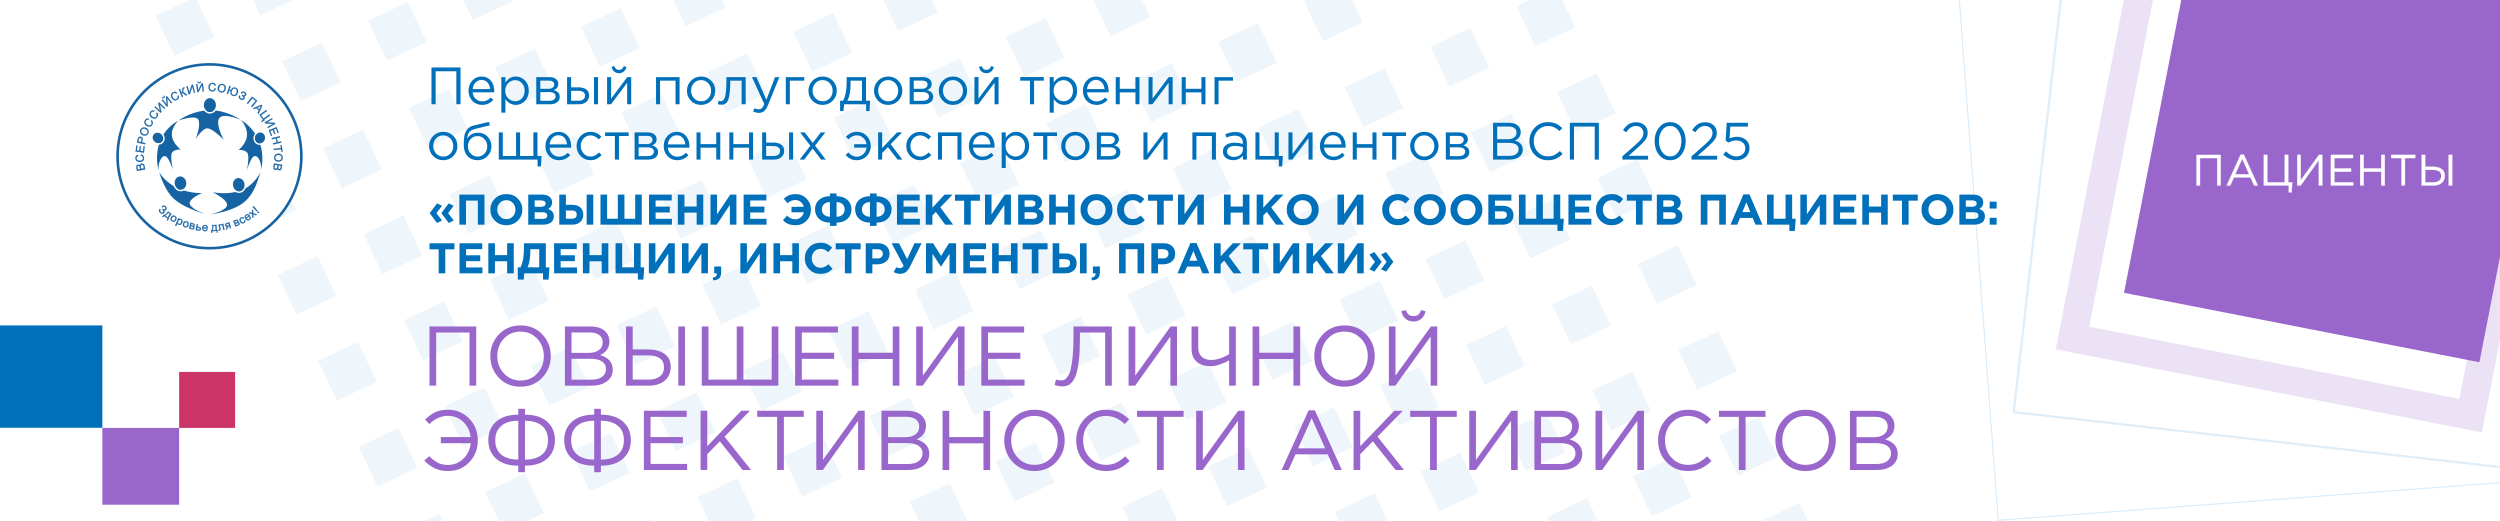 <?xml version="1.0" encoding="UTF-8"?>
<!DOCTYPE svg PUBLIC "-//W3C//DTD SVG 1.1//EN" "http://www.w3.org/Graphics/SVG/1.1/DTD/svg11.dtd">
<!-- Creator: CorelDRAW 2019 (64-Bit) -->
<svg xmlns="http://www.w3.org/2000/svg" xml:space="preserve" width="1920px" height="400px" version="1.1" style="shape-rendering:geometricPrecision; text-rendering:geometricPrecision; image-rendering:optimizeQuality; fill-rule:evenodd; clip-rule:evenodd"
viewBox="0 0 1920 400"
 xmlns:xlink="http://www.w3.org/1999/xlink"
 xmlns:xodm="http://www.corel.com/coreldraw/odm/2003">
 <defs>
  <style type="text/css">
   <![CDATA[
    .str1 {stroke:#1663A4;stroke-width:0.216;stroke-miterlimit:22.926}
    .str0 {stroke:white;stroke-width:0.216;stroke-miterlimit:22.926}
    .fil2 {fill:#0070BA}
    .fil3 {fill:#9966CC}
    .fil4 {fill:#CC3366}
    .fil0 {fill:white}
    .fil12 {fill:white}
    .fil11 {fill:#0070BA;fill-rule:nonzero}
    .fil10 {fill:#0070BA;fill-rule:nonzero}
    .fil13 {fill:#1663A4;fill-rule:nonzero}
    .fil9 {fill:#9966CC;fill-rule:nonzero}
    .fil8 {fill:white;fill-rule:nonzero}
    .fil7 {fill:#9966CC;fill-opacity:0.188}
    .fil1 {fill:#C9DEF3;fill-opacity:0.302}
    .fil6 {fill:#AFD5F1;fill-opacity:0.4}
    .fil5 {fill:#AFD5F1;fill-opacity:0.502}
   ]]>
  </style>
 </defs>
 <g id="Слой_x0020_1">
  <polygon class="fil0" points="0,0.001 0,400.001 1920,400.001 1920,0.001 "/>
  <path class="fil1" d="M1381.894 386.353l-28.962 13.648 35.393 0 -6.431 -13.648zm-1187.414 -386.353l5.498 11.668 24.762 -11.668 -30.26 0zm-49.115 0l-25.816 12.165 14.423 30.608 30.607 -14.423 -13.358 -28.35 -5.856 0zm210.441 0l7.289 15.468 30.606 -14.423 -0.492 -1.045 -37.403 0zm-42.534 1.541l-30.607 14.423 14.423 30.608 30.608 -14.423 -14.424 -30.608zm-66.005 31.104l-30.608 14.422 14.423 30.608 30.607 -14.423 -14.422 -30.607zm-66.007 31.104l-30.607 14.422 14.422 30.607 30.608 -14.422 -14.423 -30.607zm335.87 -63.749l9.496 20.149 30.607 -14.422 -2.699 -5.727 -37.404 0zm-40.326 6.223l-30.607 14.423 14.422 30.608 30.608 -14.424 -14.423 -30.607zm-66.006 31.104l-30.607 14.422 14.422 30.607 30.607 -14.422 -14.422 -30.607zm-66.006 31.102l-30.608 14.424 14.423 30.607 30.608 -14.422 -14.423 -30.609zm-66.007 31.104l-30.607 14.423 14.423 30.607 30.608 -14.422 -14.424 -30.608zm-66.005 31.103l-30.608 14.424 14.423 30.607 30.607 -14.423 -14.422 -30.608zm465.676 -130.636l11.285 23.949 30.608 -14.423 -4.488 -9.526 -37.405 0zm-38.536 10.022l-30.608 14.423 14.423 30.608 30.607 -14.423 -14.422 -30.608zm-66.007 31.104l-30.607 14.422 14.423 30.607 30.608 -14.422 -14.424 -30.607zm-66.006 31.103l-30.607 14.423 14.423 30.607 30.607 -14.422 -14.423 -30.608zm-66.005 31.103l-30.608 14.423 14.423 30.608 30.607 -14.423 -14.422 -30.608zm-66.007 31.104l-30.607 14.423 14.422 30.607 30.609 -14.423 -14.424 -30.607zm-66.006 31.103l-30.608 14.424 14.424 30.607 30.607 -14.423 -14.423 -30.608zm-66.006 31.104l-30.607 14.423 14.422 30.608 30.608 -14.424 -14.423 -30.607zm595.898 -196.643l13.076 27.747 30.608 -14.422 -6.279 -13.325 -37.405 0zm-36.746 13.821l-30.607 14.423 14.423 30.608 30.608 -14.423 -14.424 -30.608zm-66.005 31.104l-30.609 14.422 14.424 30.608 30.607 -14.423 -14.422 -30.607zm-66.007 31.104l-30.607 14.422 14.422 30.607 30.608 -14.422 -14.423 -30.607zm-66.006 31.102l-30.607 14.424 14.422 30.607 30.608 -14.423 -14.423 -30.608zm-66.006 31.104l-30.608 14.423 14.424 30.608 30.607 -14.423 -14.423 -30.608zm-66.006 31.103l-30.607 14.424 14.422 30.607 30.608 -14.423 -14.423 -30.608zm-66.006 31.104l-30.608 14.422 14.423 30.609 30.607 -14.424 -14.422 -30.607zm-66.007 31.104l-30.607 14.422 14.423 30.608 30.608 -14.423 -14.424 -30.607zm-66.006 31.103l-30.607 14.423 14.423 30.608 30.607 -14.423 -14.423 -30.608zm806.784 -262.649l0.209 0.444 0.941 -0.444 -1.15 0zm-78.227 0l-1.993 0.939 14.423 30.609 30.607 -14.424 -8.069 -17.124 -34.968 0zm-37.392 17.621l-30.607 14.422 14.423 30.608 30.607 -14.423 -14.423 -30.607zm-66.006 31.103l-30.607 14.423 14.422 30.608 30.608 -14.423 -14.423 -30.608zm-66.006 31.104l-30.608 14.422 14.423 30.608 30.608 -14.423 -14.423 -30.607zm-66.007 31.102l-30.607 14.424 14.423 30.607 30.608 -14.423 -14.424 -30.608zm-66.005 31.104l-30.607 14.423 14.422 30.608 30.607 -14.423 -14.422 -30.608zm-66.006 31.104l-30.608 14.423 14.423 30.607 30.608 -14.423 -14.423 -30.607zm-66.007 31.103l-30.607 14.424 14.423 30.607 30.608 -14.423 -14.424 -30.608zm-66.006 31.104l-30.608 14.422 14.424 30.608 30.607 -14.423 -14.423 -30.607zm-66.006 31.103l-30.607 14.423 14.422 30.607 30.608 -14.422 -14.423 -30.608zm-66.006 31.104l-30.607 14.422 14.422 30.608 30.607 -14.423 -14.422 -30.607zm-66.006 31.104l-30.608 14.422 14.424 30.607 30.607 -14.422 -14.423 -30.607zm868.632 -328.656l-10.057 4.74 14.423 30.606 30.608 -14.422 -9.86 -20.924 -25.114 0zm-45.455 21.42l-30.607 14.422 14.422 30.608 30.607 -14.423 -14.422 -30.607zm-66.006 31.103l-30.608 14.423 14.423 30.607 30.608 -14.422 -14.423 -30.608zm-66.006 31.104l-30.607 14.422 14.422 30.608 30.608 -14.423 -14.423 -30.607zm-66.006 31.104l-30.608 14.422 14.423 30.607 30.607 -14.422 -14.422 -30.607zm-66.007 31.102l-30.607 14.424 14.422 30.607 30.609 -14.423 -14.424 -30.608zm-66.006 31.104l-30.607 14.423 14.423 30.608 30.607 -14.424 -14.423 -30.607zm-66.005 31.103l-30.609 14.423 14.424 30.608 30.607 -14.423 -14.422 -30.608zm-66.007 31.104l-30.607 14.422 14.422 30.609 30.608 -14.424 -14.423 -30.607zm-66.006 31.104l-30.608 14.422 14.424 30.607 30.607 -14.422 -14.423 -30.607zm-66.006 31.102l-30.608 14.424 14.423 30.607 30.608 -14.422 -14.423 -30.609zm-66.006 31.104l-30.607 14.423 14.422 30.608 30.607 -14.423 -14.422 -30.608zm-66.006 31.104l-30.608 14.423 10.376 22.02 22.272 0 12.382 -5.836 -14.422 -30.607zm-66.007 31.103l-11.33 5.34 13.846 0 -2.516 -5.34zm889.184 -338.338l-30.608 14.422 14.423 30.607 30.607 -14.422 -14.422 -30.607zm-66.006 31.102l-30.608 14.424 14.423 30.607 30.607 -14.422 -14.422 -30.609zm-66.007 31.104l-30.607 14.423 14.423 30.608 30.608 -14.423 -14.424 -30.608zm-66.006 31.103l-30.608 14.424 14.424 30.607 30.607 -14.423 -14.423 -30.608zm-66.006 31.104l-30.607 14.423 14.422 30.608 30.608 -14.424 -14.423 -30.607zm-66.006 31.104l-30.607 14.422 14.422 30.607 30.607 -14.422 -14.422 -30.607zm-66.006 31.103l-30.608 14.423 14.423 30.607 30.608 -14.422 -14.423 -30.608zm-66.007 31.104l-30.607 14.422 14.423 30.608 30.608 -14.423 -14.424 -30.607zm-66.005 31.103l-30.608 14.423 14.423 30.607 30.607 -14.422 -14.422 -30.608zm-66.007 31.103l-30.607 14.423 14.422 30.608 30.608 -14.424 -14.423 -30.607zm-66.005 31.104l-30.608 14.423 8.586 18.221 32.123 0 4.321 -2.037 -14.422 -30.607zm-66.007 31.103l-3.268 1.541 3.994 0 -0.726 -1.541zm757.171 -276.132l-30.608 14.423 14.424 30.608 30.607 -14.424 -14.423 -30.607zm-66.006 31.104l-30.608 14.423 14.423 30.607 30.608 -14.423 -14.423 -30.607zm-66.006 31.103l-30.608 14.423 14.423 30.608 30.607 -14.423 -14.422 -30.608zm-66.007 31.104l-30.607 14.423 14.423 30.608 30.608 -14.424 -14.424 -30.607zm-66.005 31.103l-30.607 14.423 14.422 30.607 30.607 -14.422 -14.422 -30.608zm-66.006 31.104l-30.608 14.422 14.423 30.608 30.607 -14.423 -14.422 -30.607zm-66.007 31.104l-30.607 14.422 14.423 30.607 30.607 -14.422 -14.423 -30.607zm-66.006 31.102l-30.608 14.424 14.423 30.607 30.608 -14.422 -14.423 -30.609zm-66.006 31.104l-30.608 14.423 6.796 14.422 37.404 0 -13.592 -28.845zm559.152 -182.822l-30.607 14.423 14.423 30.608 30.608 -14.423 -14.424 -30.608zm-66.005 31.104l-30.608 14.423 14.423 30.608 30.607 -14.424 -14.422 -30.607zm-66.007 31.104l-30.608 14.422 14.423 30.607 30.608 -14.422 -14.423 -30.607zm-66.006 31.103l-30.607 14.423 14.423 30.607 30.607 -14.422 -14.423 -30.608zm-66.006 31.104l-30.608 14.422 14.424 30.608 30.607 -14.423 -14.423 -30.607zm-66.006 31.102l-30.607 14.424 14.422 30.607 30.608 -14.423 -14.423 -30.608zm-66.006 31.104l-30.608 14.423 5.006 10.623 37.404 0 -11.802 -25.046zm427.14 -120.614l-30.607 14.422 14.423 30.608 30.607 -14.423 -14.423 -30.607zm-66.007 31.103l-30.607 14.423 14.423 30.607 30.608 -14.422 -14.424 -30.608zm-66.005 31.103l-30.608 14.423 14.423 30.608 30.607 -14.423 -14.422 -30.608zm-66.006 31.105l-30.608 14.422 14.423 30.607 30.607 -14.422 -14.422 -30.607zm-66.007 31.102l-30.607 14.424 3.215 6.823 37.404 0 -10.012 -21.247zm295.128 -58.408l-30.607 14.424 14.422 30.607 30.609 -14.423 -14.424 -30.608zm-66.006 31.104l-30.607 14.423 14.423 30.608 30.607 -14.423 -14.423 -30.608zm-66.005 31.103l-30.608 14.424 1.425 3.024 37.404 0 -8.221 -17.448z"/>
  <g id="_190104723600">
   <polygon class="fil2" points="78.598,328.526 78.598,249.928 0,249.928 0,328.526 "/>
   <polygon class="fil3" points="137.586,387.615 137.586,328.63 78.599,328.63 78.599,387.615 "/>
   <polygon class="fil4" points="180.566,328.63 180.566,285.652 137.586,285.652 137.586,328.63 "/>
  </g>
  <polygon class="fil5" points="1920,371.123 1534.271,400 1504.33,0.064 1505.188,0 1535.065,399.078 1920,370.26 "/>
  <polygon class="fil6" points="1920,359.573 1545.583,317.296 1581.726,0 1583.507,0 1547.541,315.737 1920,357.814 "/>
  <polygon class="fil7" points="1920,260.936 1906.148,332.06 1578.823,268.313 1631.078,0 1653.432,0 1604.555,250.971 1888.806,306.329 1920,146.156 "/>
  <polygon class="fil3" points="1675.198,0 1631.26,224.878 1904.184,278.206 1920,197.26 1920,0 "/>
  <path class="fil8 str0" d="M1686.958 142.461l0 -23.49 18.523 0 0 23.49 -2.651 0 0 -21.074 -13.221 0 0 21.074 -2.651 0zm23.153 0l10.705 -23.658 2.483 0 10.705 23.658 -2.853 0 -2.752 -6.208 -12.784 0 -2.786 6.208 -2.718 0zm6.544 -8.591l10.704 0 -5.335 -11.979 -5.369 11.979zm41.139 13.825l0 -5.234 -19.16 0 0 -23.49 2.651 0 0 21.074 13.423 0 0 -21.074 2.65 0 0 21.074 3.054 0 -0.403 7.65 -2.215 0zm6.511 -5.234l0 -23.49 2.65 0 0 19.496 14.027 -19.496 2.516 0 0 23.49 -2.617 0 0 -19.497 -13.993 19.497 -2.583 0zm25.838 0l0 -23.49 16.979 0 0 2.416 -14.328 0 0 8.02 12.818 0 0 2.416 -12.818 0 0 8.222 14.496 0 0 2.416 -17.147 0zm22.482 0l0 -23.49 2.651 0 0 10.436 13.557 0 0 -10.436 2.651 0 0 23.49 -2.651 0 0 -10.571 -13.557 0 0 10.571 -2.651 0zm31.711 0l0 -21.074 -7.886 0 0 -2.416 18.456 0 0 2.416 -7.886 0 0 21.074 -2.684 0zm15.536 0l0 -23.49 2.651 0 0 9.094 5.94 0c2.707,0 4.905,0.57 6.593,1.711 1.689,1.141 2.534,2.875 2.534,5.201 0,2.305 -0.789,4.128 -2.366,5.47 -1.577,1.342 -3.697,2.014 -6.359,2.014l-8.993 0zm2.651 -2.416l6.275 0c1.924,0 3.429,-0.426 4.513,-1.276 1.085,-0.85 1.628,-2.091 1.628,-3.724 0,-1.499 -0.554,-2.64 -1.661,-3.423 -1.108,-0.783 -2.657,-1.175 -4.648,-1.175l-6.107 0 0 9.598zm18.087 2.416l0 -23.49 2.651 0 0 23.49 -2.651 0z"/>
  <path class="fil9" d="M329.85 296.209l0 -45.501 35.881 0 0 45.501 -5.135 0 0 -40.821 -25.611 0 0 40.821 -5.135 0zm86.581 -6.143c-4.377,4.615 -9.945,6.923 -16.705,6.923 -6.76,0 -12.307,-2.297 -16.64,-6.89 -4.333,-4.594 -6.5,-10.14 -6.5,-16.64 0,-6.457 2.188,-11.993 6.565,-16.608 4.377,-4.615 9.945,-6.923 16.705,-6.923 6.76,0 12.307,2.297 16.64,6.89 4.334,4.594 6.5,10.14 6.5,16.641 0,6.456 -2.188,11.992 -6.565,16.607zm-29.412 -3.283c3.401,3.64 7.681,5.461 12.837,5.461 5.157,0 9.414,-1.81 12.773,-5.428 3.358,-3.618 5.037,-8.071 5.037,-13.357 0,-5.244 -1.701,-9.686 -5.102,-13.325 -3.402,-3.641 -7.681,-5.461 -12.838,-5.461 -5.157,0 -9.414,1.809 -12.772,5.428 -3.359,3.618 -5.038,8.071 -5.038,13.358 0,5.243 1.701,9.684 5.103,13.324zm46.833 9.426l0 -45.501 19.37 0c5.33,0 9.295,1.344 11.895,4.03 1.95,2.037 2.925,4.507 2.925,7.41 0,4.941 -2.405,8.45 -7.215,10.531 6.5,1.949 9.75,5.655 9.75,11.114 0,3.857 -1.495,6.891 -4.485,9.101 -2.99,2.21 -6.998,3.315 -12.025,3.315l-20.215 0zm5.07 -4.615l15.275 0c3.467,0 6.197,-0.726 8.19,-2.178 1.993,-1.452 2.99,-3.478 2.99,-6.078 0,-2.513 -1.029,-4.441 -3.088,-5.784 -2.058,-1.344 -5.059,-2.015 -9.002,-2.015l-14.365 0 0 16.055zm0 -20.606l13.455 0c3.163,0 5.698,-0.714 7.605,-2.144 1.907,-1.431 2.86,-3.467 2.86,-6.111 0,-2.296 -0.877,-4.106 -2.633,-5.427 -1.755,-1.322 -4.235,-1.983 -7.442,-1.983l-13.845 0 0 15.665zm41.86 25.221l0 -45.501 5.135 0 0 17.615 11.505 0c5.244,0 9.501,1.106 12.773,3.315 3.272,2.211 4.908,5.569 4.908,10.075 0,4.464 -1.528,7.995 -4.583,10.595 -3.055,2.601 -7.161,3.901 -12.318,3.901l-17.42 0zm5.135 -4.68l12.155 0c3.727,0 6.641,-0.824 8.743,-2.47 2.102,-1.647 3.152,-4.052 3.152,-7.216 0,-2.903 -1.072,-5.113 -3.217,-6.629 -2.145,-1.517 -5.146,-2.276 -9.003,-2.276l-11.83 0 0 18.591zm35.036 4.68l0 -45.501 5.135 0 0 45.501 -5.135 0zm18.005 0l0 -45.501 5.135 0 0 40.821 21.71 0 0 -40.821 5.135 0 0 40.821 21.711 0 0 -40.821 5.134 0 0 45.501 -58.825 0zm71.696 0l0 -45.501 32.89 0 0 4.68 -27.755 0 0 15.536 24.83 0 0 4.68 -24.83 0 0 15.925 28.08 0 0 4.68 -33.215 0zm43.55 0l0 -45.501 5.135 0 0 20.216 26.26 0 0 -20.216 5.135 0 0 45.501 -5.135 0 0 -20.475 -26.26 0 0 20.475 -5.135 0zm49.401 0l0 -45.501 5.135 0 0 37.765 27.17 -37.765 4.875 0 0 45.501 -5.07 0 0 -37.766 -27.105 37.766 -5.005 0zm50.05 0l0 -45.501 32.891 0 0 4.68 -27.756 0 0 15.536 24.831 0 0 4.68 -24.831 0 0 15.925 28.081 0 0 4.68 -33.216 0zm62.206 0.519c-2.037,0 -4.008,-0.368 -5.915,-1.104l1.04 -4.161c0.953,0.434 2.297,0.651 4.03,0.651 0.867,0 1.647,-0.141 2.34,-0.423 0.693,-0.282 1.517,-1.062 2.47,-2.34 0.953,-1.278 1.733,-3.033 2.34,-5.265 0.607,-2.232 1.137,-5.503 1.593,-9.815 0.455,-4.312 0.682,-9.414 0.682,-15.308l0 -8.255 29.445 0 0 45.501 -5.135 0 0 -40.821 -19.37 0 0 4.94c0,6.154 -0.249,11.484 -0.747,15.99 -0.499,4.507 -1.149,8.05 -1.95,10.628 -0.802,2.578 -1.82,4.626 -3.055,6.143 -1.235,1.516 -2.449,2.502 -3.64,2.957 -1.192,0.455 -2.568,0.682 -4.128,0.682zm50.896 -0.519l0 -45.501 5.135 0 0 37.765 27.17 -37.765 4.875 0 0 45.501 -5.07 0 0 -37.766 -27.106 37.766 -5.004 0zm77.22 0l0 -19.435c-1.993,1.17 -4.344,2.21 -7.052,3.12 -2.709,0.909 -5.081,1.364 -7.118,1.364 -4.506,0 -8.081,-1.148 -10.725,-3.444 -2.643,-2.297 -3.965,-5.612 -3.965,-9.946l0 -17.16 5.135 0 0 16.315c0,2.904 0.867,5.201 2.6,6.891 1.734,1.69 4.182,2.535 7.345,2.535 4.204,0 8.797,-1.474 13.78,-4.42l0 -21.321 5.135 0 0 45.501 -5.135 0zm18.006 0l0 -45.501 5.135 0 0 20.216 26.26 0 0 -20.216 5.135 0 0 45.501 -5.135 0 0 -20.475 -26.26 0 0 20.475 -5.135 0zm87.231 -6.143c-4.377,4.615 -9.945,6.923 -16.705,6.923 -6.761,0 -12.307,-2.297 -16.641,-6.89 -4.333,-4.594 -6.5,-10.14 -6.5,-16.64 0,-6.457 2.189,-11.993 6.565,-16.608 4.377,-4.615 9.945,-6.923 16.706,-6.923 6.76,0 12.306,2.297 16.64,6.89 4.333,4.594 6.5,10.14 6.5,16.641 0,6.456 -2.188,11.992 -6.565,16.607zm-29.413 -3.283c3.402,3.64 7.681,5.461 12.838,5.461 5.156,0 9.414,-1.81 12.772,-5.428 3.358,-3.618 5.038,-8.071 5.038,-13.357 0,-5.244 -1.701,-9.686 -5.103,-13.325 -3.401,-3.641 -7.681,-5.461 -12.837,-5.461 -5.157,0 -9.415,1.809 -12.773,5.428 -3.359,3.618 -5.038,8.071 -5.038,13.358 0,5.243 1.701,9.684 5.103,13.324zm46.833 9.426l0 -45.501 5.135 0 0 37.765 27.17 -37.765 4.875 0 0 45.501 -5.07 0 0 -37.766 -27.105 37.766 -5.005 0zm25.09 -51.513c-1.69,1.495 -3.748,2.242 -6.175,2.242 -2.426,0 -4.485,-0.747 -6.175,-2.242 -1.69,-1.495 -2.73,-3.413 -3.12,-5.753l3.51 -0.715c0.867,3.033 2.795,4.55 5.785,4.55 2.99,0 4.919,-1.517 5.785,-4.55l3.51 0.715c-0.39,2.34 -1.43,4.258 -3.12,5.753zm-747.574 117.053c-3.9,0 -7.291,-0.683 -10.172,-2.048 -2.882,-1.365 -5.601,-3.347 -8.158,-5.947l3.77 -3.38c2.384,2.297 4.658,3.987 6.825,5.07 2.167,1.083 4.702,1.625 7.605,1.625 4.594,0 8.537,-1.593 11.83,-4.778 3.294,-3.185 5.179,-7.161 5.656,-11.927l-22.946 0 0 -4.68 22.881 0c-0.564,-4.724 -2.46,-8.624 -5.688,-11.701 -3.228,-3.076 -7.139,-4.614 -11.733,-4.614 -5.113,0 -9.88,2.101 -14.3,6.304l-3.25 -3.509c2.6,-2.47 5.211,-4.334 7.833,-5.59 2.621,-1.257 5.839,-1.885 9.652,-1.885 6.587,0 12.069,2.285 16.446,6.857 4.376,4.572 6.565,10.129 6.565,16.673 0,6.63 -2.167,12.209 -6.5,16.737 -4.334,4.529 -9.772,6.793 -16.316,6.793zm53.886 0.91l0 -5.005c-7.237,0 -12.881,-1.777 -16.933,-5.33 -4.051,-3.554 -6.077,-8.32 -6.077,-14.3 0,-5.981 2.026,-10.736 6.077,-14.268 4.052,-3.532 9.696,-5.297 16.933,-5.297l0 -4.485 5.135 0 0 4.485c7.237,0 12.881,1.765 16.933,5.297 4.051,3.532 6.077,8.287 6.077,14.268 0,5.98 -2.026,10.746 -6.077,14.3 -4.052,3.553 -9.696,5.33 -16.933,5.33l0 5.005 -5.135 0zm0 -9.685l0 -29.835c-5.633,0 -9.989,1.289 -13.065,3.867 -3.077,2.578 -4.615,6.272 -4.615,11.083 0,4.81 1.538,8.493 4.615,11.05 3.076,2.556 7.432,3.835 13.065,3.835zm5.135 0c5.633,0 9.988,-1.279 13.065,-3.835 3.077,-2.557 4.615,-6.24 4.615,-11.05 0,-4.811 -1.538,-8.505 -4.615,-11.083 -3.077,-2.578 -7.432,-3.867 -13.065,-3.867l0 29.835zm53.17 9.685l0 -5.005c-7.236,0 -12.88,-1.777 -16.932,-5.33 -4.052,-3.554 -6.078,-8.32 -6.078,-14.3 0,-5.981 2.026,-10.736 6.078,-14.268 4.052,-3.532 9.696,-5.297 16.932,-5.297l0 -4.485 5.136 0 0 4.485c7.236,0 12.88,1.765 16.932,5.297 4.052,3.532 6.078,8.287 6.078,14.268 0,5.98 -2.026,10.746 -6.078,14.3 -4.052,3.553 -9.696,5.33 -16.932,5.33l0 5.005 -5.136 0zm0 -9.685l0 -29.835c-5.633,0 -9.988,1.289 -13.065,3.867 -3.076,2.578 -4.615,6.272 -4.615,11.083 0,4.81 1.539,8.493 4.615,11.05 3.077,2.556 7.432,3.835 13.065,3.835zm5.136 0c5.633,0 9.988,-1.279 13.065,-3.835 3.076,-2.557 4.615,-6.24 4.615,-11.05 0,-4.811 -1.539,-8.505 -4.615,-11.083 -3.077,-2.578 -7.432,-3.867 -13.065,-3.867l0 29.835zm33.02 7.995l0 -45.5 32.89 0 0 4.68 -27.755 0 0 15.535 24.83 0 0 4.68 -24.83 0 0 15.925 28.08 0 0 4.68 -33.215 0zm43.55 0l0 -45.5 5.135 0 0 27.17 26.131 -27.17 6.63 0 -19.501 19.889 20.346 25.611 -6.435 0 -17.486 -22.035 -9.685 9.815 0 12.22 -5.135 0zm58.761 0l0 -40.82 -15.275 0 0 -4.68 35.75 0 0 4.68 -15.275 0 0 40.82 -5.2 0zm30.095 0l0 -45.5 5.135 0 0 37.765 27.171 -37.765 4.874 0 0 45.5 -5.069 0 0 -37.765 -27.106 37.765 -5.005 0zm50.051 0l0 -45.5 19.37 0c5.33,0 9.295,1.343 11.895,4.03 1.95,2.036 2.925,4.506 2.925,7.409 0,4.941 -2.405,8.45 -7.215,10.531 6.5,1.95 9.75,5.655 9.75,11.115 0,3.857 -1.495,6.89 -4.485,9.1 -2.99,2.21 -6.998,3.315 -12.025,3.315l-20.215 0zm5.07 -4.615l15.275 0c3.467,0 6.197,-0.726 8.19,-2.178 1.993,-1.451 2.99,-3.477 2.99,-6.077 0,-2.514 -1.029,-4.442 -3.087,-5.785 -2.059,-1.344 -5.06,-2.015 -9.003,-2.015l-14.365 0 0 16.055zm0 -20.605l13.455 0c3.163,0 5.698,-0.715 7.605,-2.145 1.907,-1.431 2.86,-3.467 2.86,-6.111 0,-2.296 -0.877,-4.106 -2.633,-5.427 -1.754,-1.322 -4.235,-1.982 -7.442,-1.982l-13.845 0 0 15.665zm41.86 25.22l0 -45.5 5.135 0 0 20.215 26.261 0 0 -20.215 5.135 0 0 45.5 -5.135 0 0 -20.475 -26.261 0 0 20.475 -5.135 0zm87.231 -6.143c-4.377,4.615 -9.945,6.923 -16.705,6.923 -6.76,0 -12.307,-2.297 -16.64,-6.89 -4.333,-4.594 -6.5,-10.14 -6.5,-16.64 0,-6.457 2.188,-11.993 6.565,-16.608 4.377,-4.615 9.945,-6.922 16.705,-6.922 6.76,0 12.307,2.296 16.64,6.89 4.334,4.593 6.5,10.14 6.5,16.64 0,6.456 -2.188,11.992 -6.565,16.607zm-29.413 -3.282c3.402,3.64 7.681,5.46 12.838,5.46 5.157,0 9.414,-1.809 12.773,-5.428 3.358,-3.618 5.037,-8.071 5.037,-13.357 0,-5.244 -1.701,-9.685 -5.102,-13.325 -3.402,-3.64 -7.681,-5.46 -12.838,-5.46 -5.157,0 -9.414,1.809 -12.772,5.427 -3.359,3.618 -5.038,8.071 -5.038,13.358 0,5.243 1.701,9.685 5.102,13.325zm67.634 10.205c-6.544,0 -11.982,-2.264 -16.315,-6.793 -4.334,-4.528 -6.501,-10.107 -6.501,-16.737 0,-6.544 2.189,-12.101 6.566,-16.673 4.376,-4.572 9.858,-6.857 16.445,-6.857 3.813,0 7.063,0.617 9.75,1.852 2.686,1.235 5.308,3.066 7.865,5.493l-3.38 3.639c-4.377,-4.159 -9.143,-6.239 -14.3,-6.239 -5.027,0 -9.22,1.798 -12.578,5.394 -3.358,3.597 -5.038,8.061 -5.038,13.391 0,5.286 1.69,9.739 5.071,13.357 3.38,3.619 7.561,5.428 12.545,5.428 2.946,0 5.547,-0.542 7.8,-1.625 2.253,-1.083 4.55,-2.73 6.89,-4.94l3.38 3.575c-2.557,2.556 -5.244,4.485 -8.06,5.785 -2.817,1.3 -6.197,1.95 -10.14,1.95zm39.195 -0.78l0 -40.82 -15.275 0 0 -4.68 35.75 0 0 4.68 -15.275 0 0 40.82 -5.2 0zm30.096 0l0 -45.5 5.135 0 0 37.765 27.17 -37.765 4.875 0 0 45.5 -5.07 0 0 -37.765 -27.106 37.765 -5.004 0zm65.65 0l20.735 -45.826 4.81 0 20.736 45.826 -5.525 0 -5.331 -12.025 -24.765 0 -5.395 12.025 -5.265 0zm12.675 -16.64l20.736 0 -10.336 -23.205 -10.4 23.205zm42.576 16.64l0 -45.5 5.135 0 0 27.17 26.13 -27.17 6.63 0 -19.5 19.889 20.345 25.611 -6.435 0 -17.485 -22.035 -9.685 9.815 0 12.22 -5.135 0zm58.76 0l0 -40.82 -15.275 0 0 -4.68 35.751 0 0 4.68 -15.276 0 0 40.82 -5.2 0zm30.096 0l0 -45.5 5.135 0 0 37.765 27.17 -37.765 4.875 0 0 45.5 -5.07 0 0 -37.765 -27.105 37.765 -5.005 0zm50.05 0l0 -45.5 19.37 0c5.33,0 9.296,1.343 11.895,4.03 1.95,2.036 2.926,4.506 2.926,7.409 0,4.941 -2.405,8.45 -7.216,10.531 6.501,1.95 9.751,5.655 9.751,11.115 0,3.857 -1.495,6.89 -4.485,9.1 -2.99,2.21 -6.999,3.315 -12.026,3.315l-20.215 0zm5.07 -4.615l15.275 0c3.467,0 6.197,-0.726 8.19,-2.178 1.994,-1.451 2.99,-3.477 2.99,-6.077 0,-2.514 -1.029,-4.442 -3.087,-5.785 -2.058,-1.344 -5.059,-2.015 -9.003,-2.015l-14.365 0 0 16.055zm0 -20.605l13.455 0c3.164,0 5.699,-0.715 7.605,-2.145 1.907,-1.431 2.86,-3.467 2.86,-6.111 0,-2.296 -0.877,-4.106 -2.632,-5.427 -1.755,-1.322 -4.236,-1.982 -7.443,-1.982l-13.845 0 0 15.665zm41.861 25.22l0 -45.5 5.135 0 0 37.765 27.17 -37.765 4.875 0 0 45.5 -5.07 0 0 -37.765 -27.105 37.765 -5.005 0zm70.85 0.78c-6.543,0 -11.981,-2.264 -16.315,-6.793 -4.333,-4.528 -6.5,-10.107 -6.5,-16.737 0,-6.544 2.189,-12.101 6.565,-16.673 4.377,-4.572 9.859,-6.857 16.445,-6.857 3.814,0 7.064,0.617 9.751,1.852 2.686,1.235 5.308,3.066 7.865,5.493l-3.38 3.639c-4.377,-4.159 -9.144,-6.239 -14.3,-6.239 -5.027,0 -9.22,1.798 -12.578,5.394 -3.359,3.597 -5.038,8.061 -5.038,13.391 0,5.286 1.69,9.739 5.07,13.357 3.381,3.619 7.562,5.428 12.546,5.428 2.946,0 5.546,-0.542 7.8,-1.625 2.253,-1.083 4.55,-2.73 6.89,-4.94l3.38 3.575c-2.557,2.556 -5.244,4.485 -8.06,5.785 -2.817,1.3 -6.197,1.95 -10.141,1.95zm39.196 -0.78l0 -40.82 -15.275 0 0 -4.68 35.75 0 0 4.68 -15.275 0 0 40.82 -5.2 0zm67.925 -6.143c-4.376,4.615 -9.945,6.923 -16.704,6.923 -6.761,0 -12.307,-2.297 -16.641,-6.89 -4.333,-4.594 -6.5,-10.14 -6.5,-16.64 0,-6.457 2.189,-11.993 6.565,-16.608 4.377,-4.615 9.945,-6.922 16.706,-6.922 6.759,0 12.306,2.296 16.64,6.89 4.333,4.593 6.5,10.14 6.5,16.64 0,6.456 -2.189,11.992 -6.566,16.607zm-29.412 -3.282c3.402,3.64 7.681,5.46 12.838,5.46 5.156,0 9.414,-1.809 12.772,-5.428 3.358,-3.618 5.037,-8.071 5.037,-13.357 0,-5.244 -1.7,-9.685 -5.102,-13.325 -3.402,-3.64 -7.681,-5.46 -12.837,-5.46 -5.157,0 -9.415,1.809 -12.773,5.427 -3.359,3.618 -5.038,8.071 -5.038,13.358 0,5.243 1.701,9.685 5.103,13.325zm46.833 9.425l0 -45.5 19.37 0c5.33,0 9.295,1.343 11.895,4.03 1.95,2.036 2.925,4.506 2.925,7.409 0,4.941 -2.405,8.45 -7.215,10.531 6.5,1.95 9.75,5.655 9.75,11.115 0,3.857 -1.495,6.89 -4.485,9.1 -2.99,2.21 -6.998,3.315 -12.025,3.315l-20.215 0zm5.07 -4.615l15.275 0c3.467,0 6.197,-0.726 8.19,-2.178 1.994,-1.451 2.99,-3.477 2.99,-6.077 0,-2.514 -1.029,-4.442 -3.087,-5.785 -2.058,-1.344 -5.06,-2.015 -9.003,-2.015l-14.365 0 0 16.055zm0 -20.605l13.455 0c3.163,0 5.698,-0.715 7.605,-2.145 1.907,-1.431 2.86,-3.467 2.86,-6.111 0,-2.296 -0.877,-4.106 -2.632,-5.427 -1.755,-1.322 -4.236,-1.982 -7.443,-1.982l-13.845 0 0 15.665z"/>
  <g id="_191096115328">
   <path class="fil10" d="M344.607 171.245l-5.546 -7.395 0 -0.264 5.546 -7.395 3.83 1.849 -4.292 5.645 4.292 5.645 -3.83 1.915zm-8.979 0l-5.546 -7.395 0 -0.264 5.546 -7.395 3.829 1.849 -4.292 5.645 4.292 5.645 -3.829 1.915zm728.856 37.371l-3.829 -1.849 4.291 -5.645 -4.291 -5.646 3.829 -1.914 5.546 7.394 0 0.264 -5.546 7.396zm-8.979 0l-3.83 -1.849 4.292 -5.645 -4.292 -5.646 3.83 -1.914 5.546 7.394 0 0.264 -5.546 7.396z"/>
   <path class="fil10" d="M352.794 172.565l0 -23.108 19.28 0 0 23.108 -5.085 0 0 -18.52 -9.111 0 0 18.52 -5.084 0zm44.848 -3.086c-2.344,2.322 -5.277,3.483 -8.798,3.483 -3.521,0 -6.443,-1.156 -8.765,-3.467 -2.322,-2.311 -3.483,-5.139 -3.483,-8.484 0,-3.323 1.172,-6.146 3.516,-8.468 2.344,-2.321 5.277,-3.483 8.798,-3.483 3.521,0 6.443,1.156 8.765,3.467 2.322,2.311 3.483,5.139 3.483,8.484 0,3.323 -1.172,6.146 -3.516,8.468zm-13.75 -3.318c1.321,1.408 2.993,2.113 5.018,2.113 2.025,0 3.687,-0.699 4.985,-2.097 1.298,-1.397 1.948,-3.119 1.948,-5.166 0,-2.025 -0.66,-3.741 -1.981,-5.15 -1.32,-1.408 -2.993,-2.113 -5.018,-2.113 -2.025,0 -3.686,0.699 -4.985,2.097 -1.299,1.397 -1.948,3.119 -1.948,5.166 0,2.025 0.661,3.741 1.981,5.15zm21.789 6.404l0 -23.108 10.729 0c2.663,0 4.677,0.682 6.041,2.046 1.056,1.057 1.585,2.388 1.585,3.995 0,2.179 -1.013,3.841 -3.037,4.985 1.43,0.55 2.508,1.271 3.235,2.162 0.726,0.891 1.089,2.085 1.089,3.582 0,2.069 -0.77,3.642 -2.311,4.721 -1.54,1.078 -3.653,1.617 -6.338,1.617l-10.993 0zm4.952 -13.766l4.687 0c2.443,0 3.665,-0.836 3.665,-2.509 0,-0.77 -0.286,-1.359 -0.859,-1.766 -0.572,-0.407 -1.397,-0.611 -2.476,-0.611l-5.017 0 0 4.886zm0 9.31l6.041 0c2.399,0 3.598,-0.859 3.598,-2.575 0,-1.673 -1.254,-2.51 -3.763,-2.51l-5.876 0 0 5.085zm18.883 4.456l0 -23.108 5.084 0 0 7.857 4.919 0c2.641,0 4.71,0.676 6.206,2.03 1.497,1.353 2.245,3.174 2.245,5.463 0,2.377 -0.787,4.264 -2.36,5.662 -1.574,1.398 -3.714,2.096 -6.421,2.096l-9.673 0zm9.574 -10.894l-4.49 0 0 6.306 4.523 0c2.531,0 3.796,-1.079 3.796,-3.236 0,-2.046 -1.276,-3.07 -3.829,-3.07zm11.455 10.894l0 -23.108 5.084 0 0 23.108 -5.084 0zm42.356 -23.108l0 23.108 -31.726 0 0 -23.108 5.084 0 0 18.52 8.221 0 0 -18.52 5.083 0 0 18.52 8.254 0 0 -18.52 5.084 0zm5.546 23.108l0 -23.108 17.431 0 0 4.522 -12.38 0 0 4.688 10.894 0 0 4.523 -10.894 0 0 4.853 12.545 0 0 4.522 -17.596 0zm22.119 0l0 -23.108 5.084 0 0 9.144 9.375 0 0 -9.144 5.084 0 0 23.108 -5.084 0 0 -9.276 -9.375 0 0 9.276 -5.084 0zm44.996 -23.108l0 23.108 -5.018 0 0 -15.152 -10.102 15.152 -4.786 0 0 -23.108 5.017 0 0 15.152 10.168 -15.152 4.721 0zm5.546 23.108l0 -23.108 17.431 0 0 4.522 -12.38 0 0 4.688 10.894 0 0 4.523 -10.894 0 0 4.853 12.545 0 0 4.522 -17.596 0zm36.776 -9.541l0 -4.225 9.442 0c-0.418,-1.54 -1.221,-2.789 -2.41,-3.747 -1.188,-0.957 -2.564,-1.436 -4.126,-1.436 -2.201,0 -4.215,0.815 -6.042,2.443l-2.806 -3.499c2.487,-2.333 5.425,-3.5 8.815,-3.5 3.499,0 6.382,1.156 8.649,3.467 2.267,2.311 3.4,5.139 3.4,8.484 0,3.367 -1.128,6.201 -3.383,8.501 -2.256,2.3 -5.079,3.45 -8.468,3.45 -2.157,0 -3.995,-0.32 -5.513,-0.958 -1.519,-0.638 -2.895,-1.617 -4.127,-2.938l3.136 -3.4c1.013,0.924 2.003,1.612 2.971,2.063 0.969,0.451 2.091,0.677 3.368,0.677 1.628,0 3.031,-0.501 4.209,-1.502 1.177,-1.002 1.964,-2.295 2.36,-3.88l-9.475 0zm34.598 -7.823l0 11.257c1.871,0 3.373,-0.512 4.506,-1.535 1.134,-1.023 1.701,-2.393 1.701,-4.11 0,-1.695 -0.567,-3.054 -1.701,-4.077 -1.133,-1.023 -2.635,-1.535 -4.506,-1.535zm0 18.289l-5.084 0 0 -2.509c-3.499,0 -6.283,-0.963 -8.352,-2.889 -2.069,-1.926 -3.103,-4.385 -3.103,-7.378 0,-2.949 1.034,-5.359 3.103,-7.23 2.069,-1.871 4.853,-2.806 8.352,-2.806l0 -2.113 5.084 0 0 2.113c3.477,0 6.256,0.941 8.336,2.823 2.08,1.882 3.12,4.297 3.12,7.246 0,2.971 -1.035,5.419 -3.104,7.345 -2.069,1.926 -4.852,2.889 -8.352,2.889l0 2.509zm-5.084 -7.032l0 -11.257c-1.871,0 -3.378,0.512 -4.523,1.535 -1.144,1.023 -1.716,2.382 -1.716,4.077 0,1.717 0.572,3.087 1.716,4.11 1.145,1.023 2.652,1.535 4.523,1.535zm35.852 -11.257l0 11.257c1.871,0 3.373,-0.512 4.507,-1.535 1.133,-1.023 1.7,-2.393 1.7,-4.11 0,-1.695 -0.567,-3.054 -1.7,-4.077 -1.134,-1.023 -2.636,-1.535 -4.507,-1.535zm0 18.289l-5.084 0 0 -2.509c-3.499,0 -6.283,-0.963 -8.352,-2.889 -2.069,-1.926 -3.103,-4.385 -3.103,-7.378 0,-2.949 1.034,-5.359 3.103,-7.23 2.069,-1.871 4.853,-2.806 8.352,-2.806l0 -2.113 5.084 0 0 2.113c3.478,0 6.256,0.941 8.336,2.823 2.08,1.882 3.12,4.297 3.12,7.246 0,2.971 -1.035,5.419 -3.103,7.345 -2.069,1.926 -4.853,2.889 -8.353,2.889l0 2.509zm-5.084 -7.032l0 -11.257c-1.87,0 -3.378,0.512 -4.523,1.535 -1.144,1.023 -1.716,2.382 -1.716,4.077 0,1.717 0.572,3.087 1.716,4.11 1.145,1.023 2.653,1.535 4.523,1.535zm20.7 6.107l0 -23.108 17.43 0 0 4.522 -12.38 0 0 4.688 10.895 0 0 4.523 -10.895 0 0 4.853 12.545 0 0 4.522 -17.595 0zm22.118 0l0 -23.108 5.084 0 0 10.102 9.376 -10.102 6.14 0 -9.409 9.804 9.838 13.304 -6.107 0 -7.164 -9.838 -2.674 2.774 0 7.064 -5.084 0zm29.481 0l0 -18.421 -7.032 0 0 -4.687 19.147 0 0 4.687 -7.031 0 0 18.421 -5.084 0zm35.917 -23.108l0 23.108 -5.018 0 0 -15.152 -10.101 15.152 -4.787 0 0 -23.108 5.018 0 0 15.152 10.168 -15.152 4.72 0zm5.546 23.108l0 -23.108 10.73 0c2.663,0 4.676,0.682 6.041,2.046 1.056,1.057 1.585,2.388 1.585,3.995 0,2.179 -1.013,3.841 -3.038,4.985 1.431,0.55 2.509,1.271 3.235,2.162 0.727,0.891 1.09,2.085 1.09,3.582 0,2.069 -0.77,3.642 -2.311,4.721 -1.541,1.078 -3.653,1.617 -6.338,1.617l-10.994 0zm4.952 -13.766l4.688 0c2.443,0 3.665,-0.836 3.665,-2.509 0,-0.77 -0.287,-1.359 -0.859,-1.766 -0.572,-0.407 -1.397,-0.611 -2.476,-0.611l-5.018 0 0 4.886zm0 9.31l6.042 0c2.399,0 3.598,-0.859 3.598,-2.575 0,-1.673 -1.255,-2.51 -3.764,-2.51l-5.876 0 0 5.085zm18.884 4.456l0 -23.108 5.084 0 0 9.144 9.375 0 0 -9.144 5.084 0 0 23.108 -5.084 0 0 -9.276 -9.375 0 0 9.276 -5.084 0zm45.112 -3.086c-2.344,2.322 -5.277,3.483 -8.798,3.483 -3.522,0 -6.443,-1.156 -8.765,-3.467 -2.322,-2.311 -3.483,-5.139 -3.483,-8.484 0,-3.323 1.172,-6.146 3.516,-8.468 2.344,-2.321 5.276,-3.483 8.798,-3.483 3.521,0 6.443,1.156 8.765,3.467 2.322,2.311 3.483,5.139 3.483,8.484 0,3.323 -1.172,6.146 -3.516,8.468zm-13.75 -3.318c1.32,1.408 2.993,2.113 5.018,2.113 2.025,0 3.686,-0.699 4.985,-2.097 1.298,-1.397 1.948,-3.119 1.948,-5.166 0,-2.025 -0.661,-3.741 -1.981,-5.15 -1.321,-1.408 -2.993,-2.113 -5.018,-2.113 -2.025,0 -3.687,0.699 -4.985,2.097 -1.299,1.397 -1.948,3.119 -1.948,5.166 0,2.025 0.66,3.741 1.981,5.15zm32.617 6.801c-3.39,0 -6.212,-1.15 -8.468,-3.45 -2.256,-2.3 -3.384,-5.134 -3.384,-8.501 0,-3.345 1.134,-6.173 3.4,-8.484 2.267,-2.311 5.15,-3.467 8.65,-3.467 2.002,0 3.686,0.325 5.051,0.974 1.364,0.65 2.663,1.579 3.895,2.79l-3.037 3.499c-0.99,-0.902 -1.92,-1.557 -2.789,-1.964 -0.87,-0.407 -1.921,-0.611 -3.153,-0.611 -1.937,0 -3.538,0.699 -4.804,2.097 -1.265,1.397 -1.898,3.119 -1.898,5.166 0,2.025 0.633,3.741 1.898,5.15 1.266,1.408 2.867,2.113 4.804,2.113 1.232,0 2.3,-0.22 3.202,-0.661 0.902,-0.44 1.86,-1.122 2.872,-2.046l3.235 3.466c-1.254,1.343 -2.613,2.333 -4.077,2.971 -1.463,0.638 -3.262,0.958 -5.397,0.958zm18.916 -0.397l0 -18.421 -7.032 0 0 -4.687 19.148 0 0 4.687 -7.032 0 0 18.421 -5.084 0zm35.918 -23.108l0 23.108 -5.018 0 0 -15.152 -10.102 15.152 -4.787 0 0 -23.108 5.018 0 0 15.152 10.168 -15.152 4.721 0zm15.45 23.108l0 -23.108 5.084 0 0 9.144 9.376 0 0 -9.144 5.084 0 0 23.108 -5.084 0 0 -9.276 -9.376 0 0 9.276 -5.084 0zm25.09 0l0 -23.108 5.084 0 0 10.102 9.375 -10.102 6.141 0 -9.409 9.804 9.838 13.304 -6.107 0 -7.164 -9.838 -2.674 2.774 0 7.064 -5.084 0zm44.121 -3.086c-2.344,2.322 -5.276,3.483 -8.798,3.483 -3.521,0 -6.443,-1.156 -8.765,-3.467 -2.322,-2.311 -3.483,-5.139 -3.483,-8.484 0,-3.323 1.172,-6.146 3.516,-8.468 2.344,-2.321 5.277,-3.483 8.798,-3.483 3.521,0 6.443,1.156 8.765,3.467 2.322,2.311 3.483,5.139 3.483,8.484 0,3.323 -1.172,6.146 -3.516,8.468zm-13.75 -3.318c1.321,1.408 2.993,2.113 5.018,2.113 2.025,0 3.687,-0.699 4.985,-2.097 1.299,-1.397 1.948,-3.119 1.948,-5.166 0,-2.025 -0.66,-3.741 -1.981,-5.15 -1.32,-1.408 -2.993,-2.113 -5.018,-2.113 -2.025,0 -3.686,0.699 -4.985,2.097 -1.298,1.397 -1.947,3.119 -1.947,5.166 0,2.025 0.66,3.741 1.98,5.15zm51.599 -16.704l0 23.108 -5.017 0 0 -15.152 -10.102 15.152 -4.787 0 0 -23.108 5.018 0 0 15.152 10.168 -15.152 4.72 0zm26.279 23.505c-3.389,0 -6.212,-1.15 -8.468,-3.45 -2.256,-2.3 -3.384,-5.134 -3.384,-8.501 0,-3.345 1.134,-6.173 3.401,-8.484 2.266,-2.311 5.149,-3.467 8.649,-3.467 2.003,0 3.686,0.325 5.051,0.974 1.365,0.65 2.663,1.579 3.895,2.79l-3.037 3.499c-0.99,-0.902 -1.92,-1.557 -2.789,-1.964 -0.87,-0.407 -1.921,-0.611 -3.153,-0.611 -1.937,0 -3.538,0.699 -4.804,2.097 -1.265,1.397 -1.898,3.119 -1.898,5.166 0,2.025 0.633,3.741 1.898,5.15 1.266,1.408 2.867,2.113 4.804,2.113 1.232,0 2.3,-0.22 3.202,-0.661 0.903,-0.44 1.86,-1.122 2.872,-2.046l3.236 3.466c-1.255,1.343 -2.614,2.333 -4.078,2.971 -1.463,0.638 -3.262,0.958 -5.397,0.958zm33.557 -3.483c-2.344,2.322 -5.276,3.483 -8.797,3.483 -3.522,0 -6.444,-1.156 -8.766,-3.467 -2.321,-2.311 -3.482,-5.139 -3.482,-8.484 0,-3.323 1.172,-6.146 3.516,-8.468 2.343,-2.321 5.276,-3.483 8.798,-3.483 3.521,0 6.442,1.156 8.764,3.467 2.322,2.311 3.483,5.139 3.483,8.484 0,3.323 -1.172,6.146 -3.516,8.468zm-13.749 -3.318c1.32,1.408 2.993,2.113 5.018,2.113 2.024,0 3.686,-0.699 4.985,-2.097 1.298,-1.397 1.947,-3.119 1.947,-5.166 0,-2.025 -0.66,-3.741 -1.981,-5.15 -1.32,-1.408 -2.993,-2.113 -5.017,-2.113 -2.025,0 -3.687,0.699 -4.986,2.097 -1.298,1.397 -1.947,3.119 -1.947,5.166 0,2.025 0.66,3.741 1.981,5.15zm41.81 3.318c-2.344,2.322 -5.276,3.483 -8.797,3.483 -3.522,0 -6.444,-1.156 -8.765,-3.467 -2.322,-2.311 -3.483,-5.139 -3.483,-8.484 0,-3.323 1.172,-6.146 3.516,-8.468 2.343,-2.321 5.276,-3.483 8.798,-3.483 3.521,0 6.442,1.156 8.764,3.467 2.322,2.311 3.483,5.139 3.483,8.484 0,3.323 -1.172,6.146 -3.516,8.468zm-13.749 -3.318c1.32,1.408 2.993,2.113 5.018,2.113 2.024,0 3.686,-0.699 4.985,-2.097 1.298,-1.397 1.947,-3.119 1.947,-5.166 0,-2.025 -0.66,-3.741 -1.981,-5.15 -1.32,-1.408 -2.993,-2.113 -5.017,-2.113 -2.025,0 -3.687,0.699 -4.985,2.097 -1.299,1.397 -1.948,3.119 -1.948,5.166 0,2.025 0.66,3.741 1.981,5.15zm26.872 -12.116l0 4.028 6.107 0c2.575,0 4.573,0.644 5.992,1.931 1.42,1.287 2.13,3.032 2.13,5.232 0,2.333 -0.76,4.138 -2.278,5.415 -1.519,1.276 -3.632,1.914 -6.339,1.914l-10.696 0 0 -23.108 17.728 0 0 4.588 -12.644 0zm5.579 8.253l-5.579 0 0 5.679 5.612 0c2.355,0 3.533,-0.98 3.533,-2.939 0,-1.826 -1.189,-2.74 -3.566,-2.74zm42.422 15.087l0 -4.82 -29.58 0 0 -23.108 5.084 0 0 18.52 8.22 0 0 -18.52 5.084 0 0 18.52 8.254 0 0 -18.52 5.083 0 0 18.52 2.74 0 -0.66 9.408 -4.225 0zm8.451 -4.82l0 -23.108 17.431 0 0 4.522 -12.38 0 0 4.688 10.894 0 0 4.523 -10.894 0 0 4.853 12.545 0 0 4.522 -17.596 0zm32.947 0.397c-3.389,0 -6.212,-1.15 -8.468,-3.45 -2.256,-2.3 -3.384,-5.134 -3.384,-8.501 0,-3.345 1.134,-6.173 3.4,-8.484 2.267,-2.311 5.15,-3.467 8.65,-3.467 2.002,0 3.686,0.325 5.051,0.974 1.364,0.65 2.663,1.579 3.895,2.79l-3.037 3.499c-0.99,-0.902 -1.92,-1.557 -2.789,-1.964 -0.87,-0.407 -1.921,-0.611 -3.153,-0.611 -1.937,0 -3.538,0.699 -4.804,2.097 -1.265,1.397 -1.898,3.119 -1.898,5.166 0,2.025 0.633,3.741 1.898,5.15 1.266,1.408 2.867,2.113 4.804,2.113 1.232,0 2.3,-0.22 3.202,-0.661 0.902,-0.44 1.86,-1.122 2.872,-2.046l3.235 3.466c-1.254,1.343 -2.613,2.333 -4.077,2.971 -1.463,0.638 -3.262,0.958 -5.397,0.958zm18.916 -0.397l0 -18.421 -7.032 0 0 -4.687 19.148 0 0 4.687 -7.032 0 0 18.421 -5.084 0zm16.011 0l0 -23.108 10.729 0c2.664,0 4.677,0.682 6.042,2.046 1.056,1.057 1.584,2.388 1.584,3.995 0,2.179 -1.012,3.841 -3.037,4.985 1.431,0.55 2.509,1.271 3.235,2.162 0.727,0.891 1.09,2.085 1.09,3.582 0,2.069 -0.77,3.642 -2.311,4.721 -1.541,1.078 -3.653,1.617 -6.338,1.617l-10.994 0zm4.952 -13.766l4.688 0c2.443,0 3.664,-0.836 3.664,-2.509 0,-0.77 -0.286,-1.359 -0.858,-1.766 -0.572,-0.407 -1.397,-0.611 -2.476,-0.611l-5.018 0 0 4.886zm0 9.31l6.042 0c2.399,0 3.598,-0.859 3.598,-2.575 0,-1.673 -1.255,-2.51 -3.764,-2.51l-5.876 0 0 5.085zm28.788 4.456l0 -23.108 19.279 0 0 23.108 -5.084 0 0 -18.52 -9.111 0 0 18.52 -5.084 0zm22.844 0l9.904 -23.274 4.688 0 9.904 23.274 -5.315 0 -2.113 -5.183 -9.772 0 -2.112 5.183 -5.184 0zm9.112 -9.672l6.14 0 -3.07 -7.494 -3.07 7.494zm36.083 14.492l0 -4.82 -17.134 0 0 -23.108 5.084 0 0 18.52 9.112 0 0 -18.52 5.084 0 0 18.52 2.74 0 -0.66 9.408 -4.226 0zm28.358 -27.928l0 23.108 -5.018 0 0 -15.152 -10.102 15.152 -4.787 0 0 -23.108 5.018 0 0 15.152 10.168 -15.152 4.721 0zm5.546 23.108l0 -23.108 17.431 0 0 4.522 -12.38 0 0 4.688 10.894 0 0 4.523 -10.894 0 0 4.853 12.545 0 0 4.522 -17.596 0zm22.119 0l0 -23.108 5.084 0 0 9.144 9.375 0 0 -9.144 5.084 0 0 23.108 -5.084 0 0 -9.276 -9.375 0 0 9.276 -5.084 0zm30.47 0l0 -18.421 -7.031 0 0 -4.687 19.147 0 0 4.687 -7.032 0 0 18.421 -5.084 0zm36.034 -3.086c-2.344,2.322 -5.277,3.483 -8.798,3.483 -3.522,0 -6.443,-1.156 -8.765,-3.467 -2.322,-2.311 -3.483,-5.139 -3.483,-8.484 0,-3.323 1.172,-6.146 3.516,-8.468 2.344,-2.321 5.277,-3.483 8.798,-3.483 3.521,0 6.443,1.156 8.765,3.467 2.322,2.311 3.483,5.139 3.483,8.484 0,3.323 -1.172,6.146 -3.516,8.468zm-13.75 -3.318c1.32,1.408 2.993,2.113 5.018,2.113 2.025,0 3.686,-0.699 4.985,-2.097 1.298,-1.397 1.948,-3.119 1.948,-5.166 0,-2.025 -0.66,-3.741 -1.981,-5.15 -1.321,-1.408 -2.993,-2.113 -5.018,-2.113 -2.025,0 -3.687,0.699 -4.985,2.097 -1.299,1.397 -1.948,3.119 -1.948,5.166 0,2.025 0.66,3.741 1.981,5.15zm21.789 6.404l0 -23.108 10.729 0c2.663,0 4.677,0.682 6.041,2.046 1.056,1.057 1.585,2.388 1.585,3.995 0,2.179 -1.013,3.841 -3.038,4.985 1.431,0.55 2.509,1.271 3.236,2.162 0.726,0.891 1.089,2.085 1.089,3.582 0,2.069 -0.77,3.642 -2.311,4.721 -1.54,1.078 -3.653,1.617 -6.338,1.617l-10.993 0zm4.951 -13.766l4.688 0c2.443,0 3.665,-0.836 3.665,-2.509 0,-0.77 -0.286,-1.359 -0.859,-1.766 -0.572,-0.407 -1.397,-0.611 -2.476,-0.611l-5.018 0 0 4.886zm0 9.31l6.042 0c2.399,0 3.598,-0.859 3.598,-2.575 0,-1.673 -1.254,-2.51 -3.763,-2.51l-5.877 0 0 5.085zm18.323 -7.956l0 -5.282 5.348 0 0 5.282 -5.348 0zm0 12.412l0 -5.282 5.348 0 0 5.282 -5.348 0zm-1191.17 37.371l0 -18.421 -7.032 0 0 -4.688 19.148 0 0 4.688 -7.032 0 0 18.421 -5.084 0zm16.011 0l0 -23.109 17.431 0 0 4.523 -12.38 0 0 4.687 10.894 0 0 4.523 -10.894 0 0 4.853 12.545 0 0 4.523 -17.596 0zm22.119 0l0 -23.109 5.084 0 0 9.145 9.375 0 0 -9.145 5.084 0 0 23.109 -5.084 0 0 -9.277 -9.375 0 0 9.277 -5.084 0zm22.647 4.82l0 -9.409 2.178 0c0.903,-2.091 1.552,-4.303 1.948,-6.635 0.396,-2.333 0.594,-5.393 0.594,-9.178l0 -2.707 16.804 0 0 18.52 2.773 0 -0.66 9.409 -4.259 0 0 -4.82 -14.46 0 -0.33 4.82 -4.588 0zm16.44 -23.34l-6.834 0 0 2.344c0,4.357 -0.693,8.22 -2.08,11.587l8.914 0 0 -13.931zm11.423 18.52l0 -23.109 17.43 0 0 4.523 -12.38 0 0 4.687 10.895 0 0 4.523 -10.895 0 0 4.853 12.545 0 0 4.523 -17.595 0zm22.118 0l0 -23.109 5.084 0 0 9.145 9.376 0 0 -9.145 5.084 0 0 23.109 -5.084 0 0 -9.277 -9.376 0 0 9.277 -5.084 0zm42.224 4.82l0 -4.82 -17.134 0 0 -23.109 5.084 0 0 18.52 9.111 0 0 -18.52 5.085 0 0 18.52 2.74 0 -0.661 9.409 -4.225 0zm28.358 -27.929l0 23.109 -5.018 0 0 -15.153 -10.102 15.153 -4.787 0 0 -23.109 5.018 0 0 15.153 10.168 -15.153 4.721 0zm25.452 0l0 23.109 -5.018 0 0 -15.153 -10.101 15.153 -4.787 0 0 -23.109 5.018 0 0 15.153 10.168 -15.153 4.72 0zm4.061 28.457l-0.429 -2.08c2.157,-0.242 3.235,-1.21 3.235,-2.905l0 -0.363 -2.047 0 0 -5.282 5.348 0 0 4.456c0,2.113 -0.511,3.659 -1.535,4.639 -1.023,0.979 -2.547,1.491 -4.572,1.535zm40.738 -28.457l0 23.109 -5.018 0 0 -15.153 -10.102 15.153 -4.787 0 0 -23.109 5.018 0 0 15.153 10.168 -15.153 4.721 0zm5.546 23.109l0 -23.109 5.084 0 0 9.145 9.375 0 0 -9.145 5.084 0 0 23.109 -5.084 0 0 -9.277 -9.375 0 0 9.277 -5.084 0zm35.918 0.396c-3.389,0 -6.212,-1.15 -8.468,-3.45 -2.256,-2.3 -3.384,-5.133 -3.384,-8.501 0,-3.345 1.134,-6.173 3.4,-8.484 2.267,-2.311 5.15,-3.466 8.65,-3.466 2.002,0 3.686,0.324 5.051,0.974 1.364,0.649 2.663,1.579 3.895,2.789l-3.037 3.5c-0.99,-0.903 -1.92,-1.557 -2.789,-1.965 -0.87,-0.407 -1.921,-0.61 -3.153,-0.61 -1.937,0 -3.538,0.698 -4.804,2.096 -1.265,1.397 -1.898,3.12 -1.898,5.166 0,2.025 0.633,3.742 1.898,5.15 1.266,1.409 2.867,2.113 4.804,2.113 1.232,0 2.3,-0.22 3.202,-0.66 0.902,-0.44 1.86,-1.122 2.872,-2.047l3.235 3.467c-1.254,1.342 -2.613,2.333 -4.077,2.971 -1.463,0.638 -3.262,0.957 -5.397,0.957zm18.916 -0.396l0 -18.421 -7.032 0 0 -4.688 19.148 0 0 4.688 -7.032 0 0 18.421 -5.084 0zm16.011 0l0 -23.109 9.442 0c2.729,0 4.886,0.737 6.47,2.212 1.585,1.474 2.377,3.422 2.377,5.843 0,2.575 -0.88,4.572 -2.641,5.992 -1.76,1.419 -3.994,2.129 -6.701,2.129l-3.863 0 0 6.933 -5.084 0zm5.084 -11.455l4.028 0c1.254,0 2.239,-0.331 2.955,-0.991 0.715,-0.66 1.072,-1.518 1.072,-2.575 0,-1.122 -0.363,-1.986 -1.089,-2.591 -0.726,-0.606 -1.739,-0.908 -3.037,-0.908l-3.929 0 0 7.065zm26.741 0.561l5.579 -12.215 5.513 0 -8.88 17.86c-0.991,1.981 -2.086,3.411 -3.285,4.292 -1.2,0.88 -2.625,1.32 -4.275,1.32 -1.739,0 -3.401,-0.451 -4.985,-1.354l1.981 -3.73c0.836,0.506 1.749,0.759 2.74,0.759 1.144,0 2.112,-0.616 2.905,-1.848l-9.244 -17.299 5.678 0 6.273 12.215zm14.459 10.894l0 -23.109 5.48 0 6.075 9.772 6.074 -9.772 5.48 0 0 23.109 -5.05 0 0 -15.087 -6.504 9.871 -0.132 0 -6.438 -9.772 0 14.988 -4.985 0zm28.656 0l0 -23.109 17.43 0 0 4.523 -12.38 0 0 4.687 10.895 0 0 4.523 -10.895 0 0 4.853 12.545 0 0 4.523 -17.595 0zm22.118 0l0 -23.109 5.084 0 0 9.145 9.376 0 0 -9.145 5.083 0 0 23.109 -5.083 0 0 -9.277 -9.376 0 0 9.277 -5.084 0zm30.471 0l0 -18.421 -7.032 0 0 -4.688 19.148 0 0 4.688 -7.032 0 0 18.421 -5.084 0zm16.011 0l0 -23.109 5.084 0 0 7.857 4.919 0c2.641,0 4.71,0.677 6.206,2.03 1.497,1.354 2.245,3.175 2.245,5.464 0,2.377 -0.787,4.264 -2.36,5.662 -1.574,1.397 -3.714,2.096 -6.421,2.096l-9.673 0zm9.574 -10.894l-4.49 0 0 6.305 4.523 0c2.531,0 3.796,-1.078 3.796,-3.235 0,-2.047 -1.276,-3.07 -3.829,-3.07zm11.455 10.894l0 -23.109 5.084 0 0 23.109 -5.084 0zm9.145 5.348l-0.43 -2.08c2.157,-0.242 3.236,-1.21 3.236,-2.905l0 -0.363 -2.047 0 0 -5.282 5.348 0 0 4.456c0,2.113 -0.512,3.659 -1.535,4.639 -1.023,0.979 -2.548,1.491 -4.572,1.535zm20.831 -5.348l0 -23.109 19.279 0 0 23.109 -5.084 0 0 -18.52 -9.111 0 0 18.52 -5.084 0zm24.825 0l0 -23.109 9.442 0c2.729,0 4.886,0.737 6.47,2.212 1.585,1.474 2.378,3.422 2.378,5.843 0,2.575 -0.881,4.572 -2.641,5.992 -1.761,1.419 -3.995,2.129 -6.702,2.129l-3.863 0 0 6.933 -5.084 0zm5.084 -11.455l4.028 0c1.254,0 2.239,-0.331 2.955,-0.991 0.715,-0.66 1.073,-1.518 1.073,-2.575 0,-1.122 -0.364,-1.986 -1.09,-2.591 -0.726,-0.606 -1.739,-0.908 -3.037,-0.908l-3.929 0 0 7.065zm14.988 11.455l9.904 -23.274 4.688 0 9.904 23.274 -5.315 0 -2.113 -5.183 -9.772 0 -2.113 5.183 -5.183 0zm9.112 -9.673l6.14 0 -3.07 -7.494 -3.07 7.494zm18.949 9.673l0 -23.109 5.084 0 0 10.102 9.376 -10.102 6.14 0 -9.409 9.805 9.838 13.304 -6.107 0 -7.164 -9.838 -2.674 2.773 0 7.065 -5.084 0zm29.481 0l0 -18.421 -7.032 0 0 -4.688 19.147 0 0 4.688 -7.031 0 0 18.421 -5.084 0zm35.917 -23.109l0 23.109 -5.018 0 0 -15.153 -10.101 15.153 -4.787 0 0 -23.109 5.018 0 0 15.153 10.167 -15.153 4.721 0zm5.546 23.109l0 -23.109 5.084 0 0 10.102 9.376 -10.102 6.14 0 -9.408 9.805 9.838 13.304 -6.108 0 -7.164 -9.838 -2.674 2.773 0 7.065 -5.084 0zm44.006 -23.109l0 23.109 -5.018 0 0 -15.153 -10.101 15.153 -4.787 0 0 -23.109 5.018 0 0 15.153 10.167 -15.153 4.721 0z"/>
  </g>
  <g id="_191096112384">
   <path class="fil11" d="M331.37 80.094l0 -28.267 22.29 0 0 28.267 -3.19 0 0 -25.359 -15.91 0 0 25.359 -3.19 0zm38.887 0.484c-2.934,0 -5.404,-1.016 -7.41,-3.048 -2.006,-2.033 -3.008,-4.651 -3.008,-7.854 0,-3.043 0.955,-5.62 2.867,-7.733 1.911,-2.114 4.293,-3.17 7.147,-3.17 2.988,0 5.357,1.05 7.107,3.15 1.75,2.099 2.625,4.737 2.625,7.914 0,0.404 -0.014,0.767 -0.041,1.09l-16.556 0c0.216,2.127 1.017,3.816 2.403,5.068 1.386,1.252 3.035,1.878 4.947,1.878 2.503,0 4.697,-0.983 6.582,-2.948l1.938 1.736c-2.342,2.612 -5.209,3.917 -8.601,3.917zm-7.269 -12.154l13.447 0c-0.188,-2.019 -0.855,-3.695 -1.999,-5.028 -1.144,-1.332 -2.699,-1.998 -4.664,-1.998 -1.777,0 -3.298,0.659 -4.563,1.978 -1.265,1.319 -2.005,3.002 -2.221,5.048zm22.048 18.131l0 -27.338 3.11 0 0 4.199c2.099,-3.095 4.765,-4.643 7.995,-4.643 2.665,0 4.994,0.989 6.986,2.968 1.992,1.978 2.988,4.623 2.988,7.935 0,3.257 -0.996,5.882 -2.988,7.874 -1.992,1.992 -4.321,2.988 -6.986,2.988 -3.284,0 -5.949,-1.481 -7.995,-4.442l0 10.459 -3.11 0zm10.54 -8.803c2.099,0 3.849,-0.734 5.249,-2.201 1.4,-1.467 2.1,-3.439 2.1,-5.916 0,-2.396 -0.714,-4.341 -2.14,-5.835 -1.427,-1.494 -3.164,-2.241 -5.209,-2.241 -2.019,0 -3.783,0.767 -5.29,2.302 -1.508,1.534 -2.261,3.473 -2.261,5.815 0,2.342 0.753,4.273 2.261,5.794 1.507,1.521 3.271,2.282 5.29,2.282zm16.273 2.342l0 -20.877 10.095 0c2.073,0 3.729,0.471 4.967,1.413 1.238,0.942 1.857,2.208 1.857,3.796 0,2.234 -1.157,3.836 -3.472,4.805 3.069,0.835 4.603,2.558 4.603,5.169 0,1.75 -0.687,3.136 -2.059,4.159 -1.373,1.023 -3.217,1.535 -5.532,1.535l-10.459 0zm3.109 -2.665l6.946 0c1.48,0 2.651,-0.31 3.513,-0.929 0.861,-0.619 1.292,-1.481 1.292,-2.584 0,-1.023 -0.451,-1.818 -1.353,-2.383 -0.902,-0.565 -2.187,-0.848 -3.856,-0.848l-6.542 0 0 6.744zm0 -9.248l6.421 0c1.292,0 2.322,-0.289 3.089,-0.868 0.767,-0.579 1.151,-1.406 1.151,-2.483 0,-0.889 -0.364,-1.602 -1.09,-2.14 -0.728,-0.539 -1.75,-0.808 -3.07,-0.808l-6.501 0 0 6.299zm20.554 11.913l0 -20.877 3.109 0 0 7.834 5.573 0c2.423,0 4.401,0.518 5.936,1.555 1.534,1.036 2.301,2.604 2.301,4.704 0,2.073 -0.713,3.722 -2.14,4.946 -1.426,1.225 -3.338,1.838 -5.734,1.838l-9.045 0zm3.109 -2.746l5.654 0c1.588,0 2.82,-0.337 3.694,-1.01 0.875,-0.673 1.313,-1.655 1.313,-2.947 0,-1.185 -0.451,-2.093 -1.353,-2.726 -0.902,-0.633 -2.16,-0.949 -3.776,-0.949l-5.532 0 0 7.632zm17.566 2.746l0 -20.877 3.109 0 0 20.877 -3.109 0zm10.054 0l0 -20.877 3.11 0 0 16.516 12.397 -16.516 3.028 0 0 20.877 -3.109 0 0 -16.516 -12.437 16.516 -2.989 0zm12.943 -25.238c-1.037,0.915 -2.295,1.373 -3.776,1.373 -1.48,0 -2.739,-0.458 -3.775,-1.373 -1.037,-0.916 -1.676,-2.1 -1.919,-3.554l2.141 -0.444c0.538,1.885 1.723,2.827 3.553,2.827 1.831,0 3.015,-0.942 3.554,-2.827l2.14 0.444c-0.243,1.454 -0.882,2.638 -1.918,3.554zm24.652 25.238l0 -20.877 18.09 0 0 20.877 -3.109 0 0 -18.131 -11.872 0 0 18.131 -3.109 0zm42.359 -2.726c-2.1,2.14 -4.697,3.21 -7.793,3.21 -3.096,0 -5.674,-1.063 -7.733,-3.19 -2.06,-2.126 -3.089,-4.697 -3.089,-7.712 0,-2.989 1.043,-5.553 3.129,-7.693 2.087,-2.14 4.678,-3.21 7.773,-3.21 3.096,0 5.681,1.063 7.753,3.19 2.073,2.127 3.11,4.697 3.11,7.713 0,2.988 -1.05,5.552 -3.15,7.692zm-7.713 0.424c2.235,0 4.072,-0.781 5.512,-2.342 1.441,-1.561 2.161,-3.486 2.161,-5.774 0,-2.262 -0.747,-4.187 -2.241,-5.775 -1.495,-1.588 -3.332,-2.382 -5.512,-2.382 -2.235,0 -4.065,0.787 -5.492,2.362 -1.427,1.575 -2.14,3.506 -2.14,5.795 0,2.261 0.74,4.179 2.221,5.754 1.48,1.575 3.311,2.362 5.491,2.362zm15.466 2.625c-0.807,0 -1.642,-0.108 -2.503,-0.323l0.363 -2.665c0.619,0.188 1.117,0.282 1.494,0.282 0.592,0 1.077,-0.074 1.454,-0.222 0.377,-0.148 0.787,-0.538 1.232,-1.171 0.444,-0.632 0.787,-1.528 1.029,-2.685 0.242,-1.158 0.451,-2.8 0.626,-4.927 0.175,-2.126 0.262,-4.711 0.262,-7.753l0 -1.736 14.78 0 0 20.877 -3.11 0 0 -18.131 -8.722 0 0 0.485c0,3.176 -0.121,5.881 -0.363,8.116 -0.242,2.234 -0.545,3.984 -0.909,5.249 -0.363,1.266 -0.868,2.248 -1.514,2.948 -0.646,0.7 -1.272,1.151 -1.878,1.353 -0.605,0.202 -1.352,0.303 -2.241,0.303zm28.913 6.259c-1.508,0 -2.988,-0.35 -4.442,-1.05l1.05 -2.463c0.996,0.511 2.086,0.767 3.27,0.767 0.943,0 1.737,-0.29 2.383,-0.868 0.646,-0.579 1.279,-1.595 1.898,-3.049l-9.49 -20.796 3.433 0 7.591 17.404 6.704 -17.404 3.311 0 -8.763 21.563c-0.888,2.127 -1.871,3.641 -2.948,4.543 -1.076,0.902 -2.409,1.353 -3.997,1.353zm20.634 -6.582l0 -20.877 14.174 0 0 2.746 -11.064 0 0 18.131 -3.11 0zm36.02 -2.726c-2.1,2.14 -4.698,3.21 -7.794,3.21 -3.095,0 -5.673,-1.063 -7.733,-3.19 -2.059,-2.126 -3.089,-4.697 -3.089,-7.712 0,-2.989 1.044,-5.553 3.13,-7.693 2.086,-2.14 4.677,-3.21 7.773,-3.21 3.096,0 5.68,1.063 7.753,3.19 2.073,2.127 3.109,4.697 3.109,7.713 0,2.988 -1.049,5.552 -3.149,7.692zm-7.713 0.424c2.235,0 4.072,-0.781 5.512,-2.342 1.44,-1.561 2.16,-3.486 2.16,-5.774 0,-2.262 -0.747,-4.187 -2.241,-5.775 -1.494,-1.588 -3.331,-2.382 -5.512,-2.382 -2.234,0 -4.065,0.787 -5.492,2.362 -1.426,1.575 -2.14,3.506 -2.14,5.795 0,2.261 0.741,4.179 2.221,5.754 1.481,1.575 3.312,2.362 5.492,2.362zm13.407 7.511l0 -7.955 2.261 0c1.857,-3.419 2.786,-8.251 2.786,-14.497l0 -3.634 14.86 0 0 18.131 3.15 0 -0.485 7.955 -2.584 0 0 -5.209 -16.879 0 -0.566 5.209 -2.543 0zm5.572 -7.955l11.226 0 0 -15.385 -8.763 0 0 2.907c0,5.25 -0.821,9.409 -2.463,12.478zm39.089 0.02c-2.1,2.14 -4.698,3.21 -7.794,3.21 -3.096,0 -5.674,-1.063 -7.733,-3.19 -2.059,-2.126 -3.089,-4.697 -3.089,-7.712 0,-2.989 1.043,-5.553 3.13,-7.693 2.086,-2.14 4.677,-3.21 7.773,-3.21 3.096,0 5.68,1.063 7.753,3.19 2.073,2.127 3.109,4.697 3.109,7.713 0,2.988 -1.05,5.552 -3.149,7.692zm-7.713 0.424c2.234,0 4.071,-0.781 5.512,-2.342 1.44,-1.561 2.16,-3.486 2.16,-5.774 0,-2.262 -0.747,-4.187 -2.241,-5.775 -1.494,-1.588 -3.331,-2.382 -5.512,-2.382 -2.234,0 -4.065,0.787 -5.492,2.362 -1.427,1.575 -2.14,3.506 -2.14,5.795 0,2.261 0.74,4.179 2.221,5.754 1.481,1.575 3.311,2.362 5.492,2.362zm16.475 2.302l0 -20.877 10.095 0c2.073,0 3.729,0.471 4.967,1.413 1.238,0.942 1.857,2.208 1.857,3.796 0,2.234 -1.157,3.836 -3.472,4.805 3.069,0.835 4.603,2.558 4.603,5.169 0,1.75 -0.686,3.136 -2.059,4.159 -1.373,1.023 -3.217,1.535 -5.532,1.535l-10.459 0zm3.109 -2.665l6.946 0c1.48,0 2.652,-0.31 3.513,-0.929 0.861,-0.619 1.292,-1.481 1.292,-2.584 0,-1.023 -0.451,-1.818 -1.353,-2.383 -0.902,-0.565 -2.187,-0.848 -3.856,-0.848l-6.542 0 0 6.744zm0 -9.248l6.421 0c1.292,0 2.322,-0.289 3.089,-0.868 0.767,-0.579 1.151,-1.406 1.151,-2.483 0,-0.889 -0.364,-1.602 -1.09,-2.14 -0.727,-0.539 -1.75,-0.808 -3.069,-0.808l-6.502 0 0 6.299zm37.878 9.187c-2.1,2.14 -4.698,3.21 -7.794,3.21 -3.096,0 -5.673,-1.063 -7.733,-3.19 -2.059,-2.126 -3.089,-4.697 -3.089,-7.712 0,-2.989 1.043,-5.553 3.13,-7.693 2.086,-2.14 4.677,-3.21 7.773,-3.21 3.096,0 5.68,1.063 7.753,3.19 2.073,2.127 3.109,4.697 3.109,7.713 0,2.988 -1.05,5.552 -3.149,7.692zm-7.713 0.424c2.234,0 4.072,-0.781 5.512,-2.342 1.44,-1.561 2.16,-3.486 2.16,-5.774 0,-2.262 -0.747,-4.187 -2.241,-5.775 -1.494,-1.588 -3.331,-2.382 -5.512,-2.382 -2.234,0 -4.065,0.787 -5.492,2.362 -1.426,1.575 -2.14,3.506 -2.14,5.795 0,2.261 0.741,4.179 2.221,5.754 1.481,1.575 3.312,2.362 5.492,2.362zm16.475 2.302l0 -20.877 3.11 0 0 16.516 12.396 -16.516 3.029 0 0 20.877 -3.11 0 0 -16.516 -12.437 16.516 -2.988 0zm12.942 -25.238c-1.036,0.915 -2.295,1.373 -3.775,1.373 -1.481,0 -2.74,-0.458 -3.776,-1.373 -1.037,-0.916 -1.676,-2.1 -1.918,-3.554l2.14 -0.444c0.539,1.885 1.723,2.827 3.554,2.827 1.83,0 3.015,-0.942 3.553,-2.827l2.14 0.444c-0.242,1.454 -0.881,2.638 -1.918,3.554zm29.7 25.238l0 -18.131 -7.47 0 0 -2.746 18.09 0 0 2.746 -7.47 0 0 18.131 -3.15 0zm15.143 6.461l0 -27.338 3.109 0 0 4.199c2.1,-3.095 4.765,-4.643 7.995,-4.643 2.666,0 4.994,0.989 6.986,2.968 1.992,1.978 2.988,4.623 2.988,7.935 0,3.257 -0.996,5.882 -2.988,7.874 -1.992,1.992 -4.32,2.988 -6.986,2.988 -3.284,0 -5.949,-1.481 -7.995,-4.442l0 10.459 -3.109 0zm10.539 -8.803c2.1,0 3.85,-0.734 5.25,-2.201 1.399,-1.467 2.099,-3.439 2.099,-5.916 0,-2.396 -0.713,-4.341 -2.14,-5.835 -1.426,-1.494 -3.163,-2.241 -5.209,-2.241 -2.019,0 -3.782,0.767 -5.29,2.302 -1.507,1.534 -2.261,3.473 -2.261,5.815 0,2.342 0.754,4.273 2.261,5.794 1.508,1.521 3.271,2.282 5.29,2.282zm25.4 2.826c-2.935,0 -5.405,-1.016 -7.411,-3.048 -2.005,-2.033 -3.008,-4.651 -3.008,-7.854 0,-3.043 0.956,-5.62 2.867,-7.733 1.912,-2.114 4.294,-3.17 7.148,-3.17 2.988,0 5.357,1.05 7.107,3.15 1.75,2.099 2.625,4.737 2.625,7.914 0,0.404 -0.014,0.767 -0.041,1.09l-16.556 0c0.215,2.127 1.016,3.816 2.403,5.068 1.386,1.252 3.035,1.878 4.946,1.878 2.504,0 4.698,-0.983 6.583,-2.948l1.938 1.736c-2.342,2.612 -5.209,3.917 -8.601,3.917zm-7.269 -12.154l13.447 0c-0.189,-2.019 -0.855,-3.695 -1.999,-5.028 -1.144,-1.332 -2.699,-1.998 -4.664,-1.998 -1.777,0 -3.298,0.659 -4.563,1.978 -1.266,1.319 -2.006,3.002 -2.221,5.048zm22.048 11.67l0 -20.877 3.109 0 0 9.005 12.034 0 0 -9.005 3.109 0 0 20.877 -3.109 0 0 -9.126 -12.034 0 0 9.126 -3.109 0zm25.198 0l0 -20.877 3.109 0 0 16.516 12.397 -16.516 3.028 0 0 20.877 -3.109 0 0 -16.516 -12.437 16.516 -2.988 0zm25.48 0l0 -20.877 3.109 0 0 9.005 12.033 0 0 -9.005 3.11 0 0 20.877 -3.11 0 0 -9.126 -12.033 0 0 9.126 -3.109 0zm25.197 0l0 -20.877 14.174 0 0 2.746 -11.065 0 0 18.131 -3.109 0zm-584.59 39.74c-2.1,2.141 -4.698,3.211 -7.794,3.211 -3.096,0 -5.674,-1.064 -7.733,-3.19 -2.06,-2.127 -3.089,-4.698 -3.089,-7.713 0,-2.988 1.043,-5.552 3.129,-7.693 2.087,-2.14 4.678,-3.21 7.773,-3.21 3.097,0 5.681,1.064 7.754,3.19 2.073,2.127 3.109,4.698 3.109,7.713 0,2.988 -1.05,5.552 -3.149,7.692zm-7.714 0.424c2.235,0 4.072,-0.78 5.513,-2.342 1.44,-1.561 2.16,-3.486 2.16,-5.774 0,-2.261 -0.747,-4.186 -2.241,-5.774 -1.494,-1.589 -3.331,-2.383 -5.512,-2.383 -2.235,0 -4.065,0.787 -5.492,2.362 -1.427,1.575 -2.14,3.507 -2.14,5.795 0,2.261 0.74,4.179 2.221,5.754 1.48,1.575 3.311,2.362 5.491,2.362zm26.288 2.787c-3.203,0 -5.767,-1.057 -7.692,-3.17 -1.925,-2.113 -2.887,-4.974 -2.887,-8.581 0,-1.319 0.027,-2.443 0.08,-3.372 0.054,-0.929 0.162,-1.958 0.324,-3.089 0.161,-1.131 0.417,-2.1 0.767,-2.907 0.35,-0.808 0.801,-1.602 1.353,-2.383 0.552,-0.781 1.272,-1.44 2.16,-1.978 0.888,-0.539 1.925,-0.943 3.109,-1.212l11.63 -2.746 0.606 2.625 -11.307 2.786c-2.1,0.539 -3.601,1.393 -4.502,2.564 -0.902,1.171 -1.434,2.793 -1.595,4.866 1.776,-3.015 4.657,-4.522 8.641,-4.522 2.746,0 5.101,1.016 7.067,3.048 1.965,2.033 2.947,4.476 2.947,7.33 0,2.961 -1.023,5.491 -3.069,7.591 -2.045,2.1 -4.589,3.15 -7.632,3.15zm0.081 -2.787c2.127,0 3.89,-0.76 5.29,-2.281 1.4,-1.521 2.1,-3.385 2.1,-5.593 0,-2.18 -0.72,-4.038 -2.16,-5.572 -1.441,-1.535 -3.211,-2.302 -5.311,-2.302 -2.126,0 -3.89,0.761 -5.289,2.282 -1.4,1.52 -2.1,3.385 -2.1,5.592 0,2.181 0.72,4.038 2.16,5.573 1.44,1.534 3.211,2.301 5.31,2.301zm46.034 7.511l0 -5.209 -29.801 0 0 -20.877 3.11 0 0 18.131 10.176 0 0 -18.131 3.109 0 0 18.131 10.176 0 0 -18.131 3.149 0 0 18.131 3.15 0 -0.484 7.955 -2.585 0zm16.476 -4.724c-2.935,0 -5.404,-1.017 -7.41,-3.049 -2.006,-2.032 -3.008,-4.651 -3.008,-7.854 0,-3.042 0.955,-5.62 2.867,-7.733 1.911,-2.113 4.293,-3.17 7.147,-3.17 2.988,0 5.357,1.05 7.107,3.15 1.75,2.1 2.625,4.738 2.625,7.915 0,0.403 -0.014,0.767 -0.041,1.09l-16.556 0c0.216,2.127 1.016,3.816 2.403,5.068 1.386,1.251 3.035,1.877 4.947,1.877 2.503,0 4.697,-0.982 6.582,-2.948l1.938 1.737c-2.342,2.611 -5.209,3.917 -8.601,3.917zm-7.269 -12.155l13.447 0c-0.189,-2.019 -0.855,-3.695 -1.999,-5.027 -1.144,-1.333 -2.699,-1.999 -4.664,-1.999 -1.777,0 -3.298,0.66 -4.563,1.979 -1.265,1.319 -2.005,3.001 -2.221,5.047zm31.457 12.155c-3.015,0 -5.553,-1.07 -7.612,-3.211 -2.059,-2.14 -3.089,-4.704 -3.089,-7.692 0,-2.988 1.03,-5.552 3.089,-7.693 2.059,-2.14 4.597,-3.21 7.612,-3.21 3.23,0 6.016,1.239 8.359,3.715l-1.979 2.1c-1.938,-2.046 -4.078,-3.069 -6.421,-3.069 -2.099,0 -3.869,0.787 -5.31,2.362 -1.44,1.575 -2.16,3.507 -2.16,5.795 0,2.261 0.733,4.179 2.201,5.754 1.467,1.575 3.291,2.362 5.471,2.362 2.235,0 4.335,-1.05 6.3,-3.149l2.059 1.898c-2.423,2.692 -5.263,4.038 -8.52,4.038zm18.696 -0.485l0 -18.131 -7.47 0 0 -2.746 18.09 0 0 2.746 -7.47 0 0 18.131 -3.15 0zm15.143 0l0 -20.877 10.095 0c2.073,0 3.729,0.471 4.967,1.414 1.238,0.942 1.857,2.207 1.857,3.796 0,2.234 -1.157,3.836 -3.472,4.805 3.069,0.834 4.603,2.557 4.603,5.169 0,1.749 -0.686,3.136 -2.059,4.159 -1.373,1.023 -3.217,1.534 -5.532,1.534l-10.459 0zm3.109 -2.665l6.946 0c1.48,0 2.652,-0.309 3.513,-0.929 0.861,-0.619 1.292,-1.48 1.292,-2.584 0,-1.023 -0.451,-1.817 -1.353,-2.382 -0.902,-0.566 -2.187,-0.849 -3.856,-0.849l-6.542 0 0 6.744zm0 -9.247l6.421 0c1.292,0 2.322,-0.29 3.089,-0.868 0.767,-0.579 1.151,-1.407 1.151,-2.484 0,-0.888 -0.364,-1.601 -1.09,-2.14 -0.727,-0.538 -1.75,-0.808 -3.069,-0.808l-6.502 0 0 6.3zm29.68 12.397c-2.934,0 -5.404,-1.017 -7.41,-3.049 -2.005,-2.032 -3.008,-4.651 -3.008,-7.854 0,-3.042 0.956,-5.62 2.867,-7.733 1.911,-2.113 4.294,-3.17 7.147,-3.17 2.989,0 5.357,1.05 7.107,3.15 1.75,2.1 2.625,4.738 2.625,7.915 0,0.403 -0.013,0.767 -0.04,1.09l-16.556 0c0.215,2.127 1.016,3.816 2.402,5.068 1.387,1.251 3.036,1.877 4.947,1.877 2.504,0 4.698,-0.982 6.582,-2.948l1.938 1.737c-2.342,2.611 -5.209,3.917 -8.601,3.917zm-7.268 -12.155l13.446 0c-0.188,-2.019 -0.854,-3.695 -1.998,-5.027 -1.145,-1.333 -2.699,-1.999 -4.665,-1.999 -1.776,0 -3.297,0.66 -4.562,1.979 -1.266,1.319 -2.006,3.001 -2.221,5.047zm22.047 11.67l0 -20.877 3.11 0 0 9.005 12.033 0 0 -9.005 3.109 0 0 20.877 -3.109 0 0 -9.126 -12.033 0 0 9.126 -3.11 0zm25.198 0l0 -20.877 3.109 0 0 9.005 12.034 0 0 -9.005 3.109 0 0 20.877 -3.109 0 0 -9.126 -12.034 0 0 9.126 -3.109 0zm25.197 0l0 -20.877 3.11 0 0 7.834 5.573 0c2.422,0 4.401,0.519 5.935,1.555 1.535,1.036 2.302,2.604 2.302,4.704 0,2.073 -0.713,3.722 -2.14,4.947 -1.427,1.225 -3.338,1.837 -5.734,1.837l-9.046 0zm3.11 -2.746l5.653 0c1.589,0 2.82,-0.336 3.695,-1.009 0.875,-0.673 1.313,-1.656 1.313,-2.948 0,-1.185 -0.451,-2.093 -1.353,-2.726 -0.902,-0.632 -2.161,-0.949 -3.776,-0.949l-5.532 0 0 7.632zm17.565 2.746l0 -20.877 3.11 0 0 20.877 -3.11 0zm8.157 0l8.198 -10.62 -7.875 -10.257 3.554 0 6.178 8.076 6.178 -8.076 3.473 0 -7.915 10.176 8.238 10.701 -3.594 0 -6.461 -8.52 -6.501 8.52 -3.473 0zm43.894 0.485c-1.911,0 -3.533,-0.337 -4.866,-1.01 -1.332,-0.673 -2.564,-1.682 -3.695,-3.028l2.06 -1.939c1.992,2.181 4.092,3.271 6.299,3.271 1.992,0 3.715,-0.673 5.169,-2.019 1.454,-1.346 2.288,-3.001 2.504,-4.967l-9.53 0 0 -2.624 9.489 0c-0.215,-1.885 -1.03,-3.487 -2.443,-4.806 -1.413,-1.319 -3.089,-1.978 -5.027,-1.978 -2.369,0 -4.523,1.036 -6.461,3.109l-1.817 -2.019c2.261,-2.531 5.088,-3.796 8.48,-3.796 3.015,0 5.525,1.077 7.531,3.231 2.005,2.153 3.008,4.738 3.008,7.753 0,2.961 -1.036,5.505 -3.109,7.632 -2.073,2.126 -4.604,3.19 -7.592,3.19zm16.354 -0.485l0 -20.877 3.11 0 0 12.034 11.427 -12.034 3.837 0 -8.723 9.046 8.965 11.831 -3.675 0 -7.43 -9.57 -4.401 4.523 0 5.047 -3.11 0zm32.305 0.485c-3.015,0 -5.553,-1.07 -7.612,-3.211 -2.059,-2.14 -3.089,-4.704 -3.089,-7.692 0,-2.988 1.03,-5.552 3.089,-7.693 2.059,-2.14 4.597,-3.21 7.612,-3.21 3.23,0 6.016,1.239 8.359,3.715l-1.979 2.1c-1.938,-2.046 -4.078,-3.069 -6.421,-3.069 -2.099,0 -3.869,0.787 -5.31,2.362 -1.44,1.575 -2.16,3.507 -2.16,5.795 0,2.261 0.733,4.179 2.201,5.754 1.467,1.575 3.291,2.362 5.471,2.362 2.235,0 4.335,-1.05 6.299,-3.149l2.06 1.898c-2.423,2.692 -5.263,4.038 -8.52,4.038zm13.649 -0.485l0 -20.877 18.09 0 0 20.877 -3.109 0 0 -18.131 -11.872 0 0 18.131 -3.109 0zm34.162 0.485c-2.935,0 -5.405,-1.017 -7.41,-3.049 -2.006,-2.032 -3.009,-4.651 -3.009,-7.854 0,-3.042 0.956,-5.62 2.867,-7.733 1.912,-2.113 4.294,-3.17 7.148,-3.17 2.988,0 5.357,1.05 7.107,3.15 1.75,2.1 2.625,4.738 2.625,7.915 0,0.403 -0.014,0.767 -0.041,1.09l-16.556 0c0.215,2.127 1.016,3.816 2.403,5.068 1.386,1.251 3.035,1.877 4.946,1.877 2.504,0 4.698,-0.982 6.582,-2.948l1.938 1.737c-2.341,2.611 -5.208,3.917 -8.6,3.917zm-7.269 -12.155l13.447 0c-0.189,-2.019 -0.855,-3.695 -1.999,-5.027 -1.144,-1.333 -2.699,-1.999 -4.664,-1.999 -1.777,0 -3.298,0.66 -4.563,1.979 -1.265,1.319 -2.006,3.001 -2.221,5.047zm22.048 18.131l0 -27.338 3.109 0 0 4.2c2.1,-3.096 4.765,-4.644 7.996,-4.644 2.665,0 4.993,0.989 6.985,2.968 1.993,1.979 2.989,4.624 2.989,7.935 0,3.257 -0.996,5.882 -2.989,7.874 -1.992,1.992 -4.32,2.988 -6.985,2.988 -3.285,0 -5.95,-1.48 -7.996,-4.442l0 10.459 -3.109 0zm10.539 -8.803c2.1,0 3.85,-0.733 5.25,-2.201 1.4,-1.467 2.099,-3.439 2.099,-5.916 0,-2.395 -0.713,-4.34 -2.14,-5.834 -1.426,-1.495 -3.163,-2.241 -5.209,-2.241 -2.019,0 -3.782,0.767 -5.29,2.301 -1.507,1.535 -2.261,3.473 -2.261,5.815 0,2.342 0.754,4.274 2.261,5.795 1.508,1.521 3.271,2.281 5.29,2.281zm21.321 2.342l0 -18.131 -7.47 0 0 -2.746 18.09 0 0 2.746 -7.47 0 0 18.131 -3.15 0zm32.466 -2.726c-2.1,2.141 -4.697,3.211 -7.793,3.211 -3.096,0 -5.674,-1.064 -7.733,-3.19 -2.06,-2.127 -3.089,-4.698 -3.089,-7.713 0,-2.988 1.043,-5.552 3.129,-7.693 2.087,-2.14 4.678,-3.21 7.773,-3.21 3.096,0 5.681,1.064 7.753,3.19 2.073,2.127 3.11,4.698 3.11,7.713 0,2.988 -1.05,5.552 -3.15,7.692zm-7.713 0.424c2.235,0 4.072,-0.78 5.512,-2.342 1.441,-1.561 2.161,-3.486 2.161,-5.774 0,-2.261 -0.747,-4.186 -2.241,-5.774 -1.495,-1.589 -3.332,-2.383 -5.512,-2.383 -2.235,0 -4.065,0.787 -5.492,2.362 -1.427,1.575 -2.14,3.507 -2.14,5.795 0,2.261 0.74,4.179 2.221,5.754 1.48,1.575 3.311,2.362 5.491,2.362zm16.476 2.302l0 -20.877 10.095 0c2.073,0 3.729,0.471 4.967,1.414 1.238,0.942 1.857,2.207 1.857,3.796 0,2.234 -1.157,3.836 -3.472,4.805 3.069,0.834 4.603,2.557 4.603,5.169 0,1.749 -0.686,3.136 -2.059,4.159 -1.373,1.023 -3.217,1.534 -5.532,1.534l-10.459 0zm3.109 -2.665l6.946 0c1.48,0 2.652,-0.309 3.513,-0.929 0.861,-0.619 1.292,-1.48 1.292,-2.584 0,-1.023 -0.451,-1.817 -1.353,-2.382 -0.902,-0.566 -2.187,-0.849 -3.856,-0.849l-6.542 0 0 6.744zm0 -9.247l6.421 0c1.292,0 2.322,-0.29 3.089,-0.868 0.767,-0.579 1.151,-1.407 1.151,-2.484 0,-0.888 -0.364,-1.601 -1.09,-2.14 -0.727,-0.538 -1.75,-0.808 -3.069,-0.808l-6.502 0 0 6.3zm32.668 11.912l0 -20.877 3.11 0 0 16.516 12.396 -16.516 3.029 0 0 20.877 -3.11 0 0 -16.516 -12.437 16.516 -2.988 0zm37.594 0l0 -20.877 18.091 0 0 20.877 -3.11 0 0 -18.131 -11.871 0 0 18.131 -3.11 0zm31.255 0.444c-2.127,0 -3.958,-0.578 -5.492,-1.736 -1.534,-1.158 -2.302,-2.773 -2.302,-4.846 0,-2.18 0.808,-3.863 2.423,-5.047 1.616,-1.185 3.783,-1.777 6.502,-1.777 2.153,0 4.28,0.296 6.38,0.888l0 -0.646c0,-1.83 -0.539,-3.23 -1.616,-4.199 -1.076,-0.969 -2.597,-1.454 -4.563,-1.454 -2.046,0 -4.159,0.498 -6.339,1.494l-0.929 -2.544c2.584,-1.184 5.115,-1.777 7.592,-1.777 2.961,0 5.209,0.767 6.743,2.302 1.454,1.454 2.181,3.5 2.181,6.138l0 12.76 -3.069 0 0 -3.109c-1.858,2.369 -4.362,3.553 -7.511,3.553zm0.606 -2.503c1.938,0 3.58,-0.525 4.926,-1.575 1.346,-1.05 2.019,-2.396 2.019,-4.038l0 -1.938c-2.046,-0.593 -4.078,-0.889 -6.097,-0.889 -1.912,0 -3.406,0.384 -4.483,1.151 -1.076,0.767 -1.615,1.811 -1.615,3.13 0,1.265 0.505,2.274 1.514,3.028 1.01,0.754 2.255,1.131 3.736,1.131zm34.566 7.268l0 -5.209 -18.01 0 0 -20.877 3.109 0 0 18.131 11.711 0 0 -18.131 3.109 0 0 18.131 3.15 0 -0.485 7.955 -2.584 0zm7.349 -5.209l0 -20.877 3.109 0 0 16.516 12.397 -16.516 3.029 0 0 20.877 -3.11 0 0 -16.516 -12.437 16.516 -2.988 0zm34.606 0.485c-2.934,0 -5.404,-1.017 -7.41,-3.049 -2.005,-2.032 -3.008,-4.651 -3.008,-7.854 0,-3.042 0.956,-5.62 2.867,-7.733 1.911,-2.113 4.294,-3.17 7.147,-3.17 2.989,0 5.358,1.05 7.107,3.15 1.75,2.1 2.625,4.738 2.625,7.915 0,0.403 -0.013,0.767 -0.04,1.09l-16.556 0c0.215,2.127 1.016,3.816 2.402,5.068 1.387,1.251 3.036,1.877 4.947,1.877 2.504,0 4.698,-0.982 6.582,-2.948l1.938 1.737c-2.342,2.611 -5.209,3.917 -8.601,3.917zm-7.268 -12.155l13.446 0c-0.188,-2.019 -0.854,-3.695 -1.998,-5.027 -1.145,-1.333 -2.699,-1.999 -4.664,-1.999 -1.777,0 -3.298,0.66 -4.563,1.979 -1.266,1.319 -2.006,3.001 -2.221,5.047zm22.048 11.67l0 -20.877 3.109 0 0 9.005 12.033 0 0 -9.005 3.11 0 0 20.877 -3.11 0 0 -9.126 -12.033 0 0 9.126 -3.109 0zm30.245 0l0 -18.131 -7.471 0 0 -2.746 18.091 0 0 2.746 -7.471 0 0 18.131 -3.149 0zm32.466 -2.726c-2.1,2.141 -4.698,3.211 -7.794,3.211 -3.096,0 -5.673,-1.064 -7.733,-3.19 -2.059,-2.127 -3.089,-4.698 -3.089,-7.713 0,-2.988 1.043,-5.552 3.13,-7.693 2.086,-2.14 4.677,-3.21 7.773,-3.21 3.096,0 5.681,1.064 7.753,3.19 2.073,2.127 3.11,4.698 3.11,7.713 0,2.988 -1.05,5.552 -3.15,7.692zm-7.713 0.424c2.235,0 4.072,-0.78 5.512,-2.342 1.44,-1.561 2.16,-3.486 2.16,-5.774 0,-2.261 -0.746,-4.186 -2.241,-5.774 -1.494,-1.589 -3.331,-2.383 -5.512,-2.383 -2.234,0 -4.065,0.787 -5.492,2.362 -1.426,1.575 -2.14,3.507 -2.14,5.795 0,2.261 0.741,4.179 2.221,5.754 1.481,1.575 3.311,2.362 5.492,2.362zm16.475 2.302l0 -20.877 10.096 0c2.072,0 3.728,0.471 4.966,1.414 1.239,0.942 1.858,2.207 1.858,3.796 0,2.234 -1.158,3.836 -3.473,4.805 3.069,0.834 4.604,2.557 4.604,5.169 0,1.749 -0.687,3.136 -2.06,4.159 -1.373,1.023 -3.217,1.534 -5.532,1.534l-10.459 0zm3.11 -2.665l6.945 0c1.481,0 2.652,-0.309 3.513,-0.929 0.862,-0.619 1.292,-1.48 1.292,-2.584 0,-1.023 -0.451,-1.817 -1.352,-2.382 -0.902,-0.566 -2.187,-0.849 -3.856,-0.849l-6.542 0 0 6.744zm0 -9.247l6.42 0c1.293,0 2.322,-0.29 3.089,-0.868 0.768,-0.579 1.151,-1.407 1.151,-2.484 0,-0.888 -0.363,-1.601 -1.09,-2.14 -0.727,-0.538 -1.75,-0.808 -3.069,-0.808l-6.501 0 0 6.3zm33.193 11.912l0 -28.266 12.033 0c3.311,0 5.774,0.834 7.39,2.503 1.211,1.266 1.817,2.8 1.817,4.604 0,3.069 -1.494,5.249 -4.483,6.541 4.039,1.212 6.058,3.513 6.058,6.905 0,2.397 -0.929,4.281 -2.787,5.654 -1.857,1.373 -4.347,2.059 -7.47,2.059l-12.558 0zm3.149 -2.867l9.49 0c2.153,0 3.849,-0.451 5.088,-1.352 1.238,-0.902 1.857,-2.161 1.857,-3.776 0,-1.562 -0.639,-2.759 -1.918,-3.594 -1.278,-0.835 -3.143,-1.252 -5.593,-1.252l-8.924 0 0 9.974zm0 -12.8l8.359 0c1.965,0 3.54,-0.445 4.724,-1.333 1.185,-0.888 1.777,-2.154 1.777,-3.796 0,-1.427 -0.545,-2.551 -1.635,-3.372 -1.09,-0.821 -2.631,-1.231 -4.624,-1.231l-8.601 0 0 9.732zm38.927 16.152c-4.065,0 -7.443,-1.407 -10.135,-4.22 -2.692,-2.813 -4.038,-6.279 -4.038,-10.398 0,-4.065 1.359,-7.518 4.078,-10.358 2.719,-2.84 6.124,-4.26 10.217,-4.26 2.368,0 4.388,0.384 6.057,1.151 1.669,0.767 3.297,1.905 4.886,3.412l-2.1 2.261c-2.719,-2.584 -5.681,-3.876 -8.884,-3.876 -3.123,0 -5.727,1.117 -7.814,3.352 -2.086,2.234 -3.129,5.007 -3.129,8.318 0,3.284 1.05,6.05 3.15,8.298 2.099,2.248 4.697,3.372 7.793,3.372 1.831,0 3.446,-0.337 4.846,-1.01 1.4,-0.672 2.826,-1.696 4.28,-3.069l2.1 2.221c-1.588,1.589 -3.257,2.787 -5.007,3.594 -1.75,0.808 -3.85,1.212 -6.3,1.212zm16.879 -0.485l0 -28.266 22.291 0 0 28.266 -3.19 0 0 -25.359 -15.91 0 0 25.359 -3.191 0zm40.341 0l0 -2.463 10.257 -9.045c2.207,-1.939 3.742,-3.554 4.603,-4.846 0.862,-1.292 1.292,-2.638 1.292,-4.038 0,-1.615 -0.551,-2.921 -1.655,-3.917 -1.104,-0.996 -2.45,-1.494 -4.038,-1.494 -1.535,0 -2.888,0.39 -4.059,1.171 -1.171,0.781 -2.348,2.005 -3.533,3.675l-2.342 -1.696c1.373,-2.046 2.827,-3.56 4.361,-4.543 1.535,-0.983 3.473,-1.474 5.815,-1.474 2.53,0 4.624,0.761 6.279,2.281 1.656,1.521 2.484,3.453 2.484,5.795 0,1.938 -0.525,3.661 -1.575,5.169 -1.05,1.507 -2.908,3.446 -5.573,5.815l-7.551 6.703 14.981 0 0 2.907 -19.746 0z"/>
   <path class="fil11" d="M1291.3 118.785c-2.207,2.84 -5.088,4.26 -8.641,4.26 -3.554,0 -6.428,-1.407 -8.622,-4.22 -2.194,-2.813 -3.291,-6.279 -3.291,-10.398 0,-4.065 1.111,-7.518 3.332,-10.358 2.221,-2.84 5.108,-4.26 8.661,-4.26 3.554,0 6.421,1.407 8.602,4.22 2.18,2.813 3.27,6.279 3.27,10.398 0,4.065 -1.103,7.517 -3.311,10.358zm-14.819 -2.1c1.615,2.302 3.701,3.452 6.258,3.452 2.558,0 4.624,-1.137 6.199,-3.412 1.575,-2.275 2.362,-5.041 2.362,-8.298 0,-3.204 -0.801,-5.956 -2.403,-8.258 -1.601,-2.302 -3.681,-3.453 -6.238,-3.453 -2.558,0 -4.631,1.138 -6.219,3.413 -1.588,2.275 -2.382,5.041 -2.382,8.298 0,3.203 0.807,5.956 2.423,8.258zm22.572 5.875l0 -2.463 10.257 -9.045c2.208,-1.939 3.742,-3.554 4.604,-4.846 0.861,-1.292 1.292,-2.638 1.292,-4.038 0,-1.615 -0.552,-2.921 -1.656,-3.917 -1.104,-0.996 -2.45,-1.494 -4.038,-1.494 -1.535,0 -2.887,0.39 -4.058,1.171 -1.171,0.781 -2.349,2.005 -3.534,3.675l-2.342 -1.696c1.373,-2.046 2.827,-3.56 4.362,-4.543 1.534,-0.983 3.472,-1.474 5.814,-1.474 2.531,0 4.624,0.761 6.28,2.281 1.655,1.521 2.483,3.453 2.483,5.795 0,1.938 -0.525,3.661 -1.575,5.169 -1.05,1.507 -2.907,3.446 -5.573,5.815l-7.551 6.703 14.982 0 0 2.907 -19.747 0zm34.486 0.485c-3.742,0 -7.107,-1.494 -10.096,-4.483l2.1 -2.301c2.665,2.584 5.344,3.876 8.036,3.876 2.019,0 3.661,-0.592 4.926,-1.776 1.266,-1.185 1.898,-2.706 1.898,-4.564 0,-1.749 -0.653,-3.176 -1.958,-4.28 -1.306,-1.103 -2.995,-1.655 -5.068,-1.655 -1.938,0 -3.917,0.538 -5.936,1.615l-2.14 -1.413 0.807 -13.77 16.274 0 0 2.947 -13.487 0 -0.606 9.046c1.911,-0.835 3.769,-1.252 5.572,-1.252 2.827,0 5.163,0.787 7.007,2.362 1.844,1.575 2.766,3.695 2.766,6.36 0,2.746 -0.943,4.98 -2.827,6.703 -1.885,1.723 -4.307,2.585 -7.268,2.585z"/>
  </g>
  <g id="_190125314576">
   <g>
    <g>
     <path class="fil12" d="M160.865 49.45c38.982,0 70.582,31.6 70.582,70.582 0,38.981 -31.6,70.582 -70.582,70.582 -38.981,0 -70.582,-31.601 -70.582,-70.582 0,-38.982 31.601,-70.582 70.582,-70.582z"/>
     <path id="1" class="fil13" d="M232.454 120.032l-2.013 0 0 0 -0.091 -3.581 -0.269 -3.534 -0.442 -3.482 -0.612 -3.426 -0.776 -3.366 -0.938 -3.301 -1.093 -3.233 -1.246 -3.159 -1.394 -3.082 -1.536 -2.999 -1.675 -2.914 -1.81 -2.823 -1.94 -2.728 -2.065 -2.628 -2.187 -2.525 -2.304 -2.416 -2.417 -2.304 -2.524 -2.187 -2.629 -2.066 -2.728 -1.94 -2.823 -1.81 -2.914 -1.675 -2.999 -1.536 -3.082 -1.394 -3.159 -1.245 -3.233 -1.094 -3.301 -0.937 -3.365 -0.777 -3.427 -0.612 -3.482 -0.442 -3.533 -0.269 -3.582 -0.091 0 -2.013 3.683 0.094 3.635 0.276 3.583 0.455 3.526 0.63 3.463 0.799 3.398 0.965 3.327 1.126 3.251 1.281 3.171 1.434 3.087 1.581 2.998 1.724 2.905 1.862 2.806 1.996 2.705 2.125 2.597 2.25 2.486 2.37 2.37 2.486 2.25 2.598 2.125 2.704 1.996 2.806 1.862 2.905 1.724 2.998 1.581 3.087 1.434 3.171 1.282 3.252 1.125 3.326 0.965 3.398 0.8 3.464 0.629 3.525 0.455 3.583 0.277 3.635 0.093 3.683 0 0zm-71.589 71.589l0 -2.013 0 0 3.582 -0.091 3.533 -0.269 3.482 -0.442 3.427 -0.612 3.365 -0.777 3.301 -0.937 3.233 -1.094 3.159 -1.245 3.082 -1.394 2.999 -1.536 2.914 -1.676 2.823 -1.809 2.728 -1.94 2.629 -2.066 2.524 -2.187 2.417 -2.304 2.304 -2.416 2.187 -2.525 2.065 -2.628 1.94 -2.728 1.81 -2.823 1.675 -2.914 1.536 -3 1.394 -3.081 1.246 -3.159 1.093 -3.233 0.938 -3.301 0.776 -3.366 0.612 -3.426 0.442 -3.482 0.269 -3.534 0.091 -3.581 2.013 0 -0.093 3.683 -0.277 3.635 -0.455 3.583 -0.629 3.525 -0.8 3.464 -0.965 3.398 -1.125 3.326 -1.282 3.252 -1.434 3.171 -1.581 3.087 -1.724 2.998 -1.862 2.905 -1.996 2.806 -2.125 2.704 -2.25 2.598 -2.37 2.486 -2.486 2.37 -2.597 2.25 -2.705 2.125 -2.806 1.996 -2.905 1.862 -2.998 1.724 -3.087 1.581 -3.171 1.433 -3.251 1.282 -3.327 1.126 -3.398 0.965 -3.463 0.799 -3.526 0.63 -3.583 0.455 -3.635 0.276 -3.683 0.094 0 0zm-71.588 -71.589l2.013 0 0 0 0.09 3.581 0.269 3.534 0.442 3.482 0.612 3.426 0.777 3.366 0.938 3.301 1.093 3.233 1.246 3.159 1.393 3.081 1.537 3 1.675 2.914 1.809 2.823 1.941 2.728 2.065 2.628 2.187 2.525 2.304 2.416 2.416 2.304 2.525 2.187 2.628 2.066 2.729 1.94 2.822 1.809 2.914 1.676 3 1.536 3.082 1.394 3.159 1.245 3.232 1.094 3.301 0.937 3.366 0.777 3.426 0.612 3.482 0.442 3.534 0.269 3.581 0.091 0 2.013 -3.682 -0.094 -3.636 -0.276 -3.583 -0.455 -3.525 -0.63 -3.464 -0.799 -3.397 -0.965 -3.327 -1.126 -3.251 -1.282 -3.172 -1.433 -3.087 -1.581 -2.998 -1.724 -2.904 -1.862 -2.807 -1.996 -2.704 -2.125 -2.598 -2.25 -2.486 -2.37 -2.37 -2.486 -2.25 -2.598 -2.125 -2.704 -1.995 -2.806 -1.863 -2.905 -1.723 -2.998 -1.581 -3.087 -1.434 -3.171 -1.282 -3.252 -1.126 -3.326 -0.965 -3.398 -0.799 -3.464 -0.63 -3.525 -0.455 -3.583 -0.276 -3.635 -0.093 -3.683 0 0zm71.588 -71.589l0 2.013 0 0 -3.581 0.091 -3.534 0.269 -3.482 0.442 -3.426 0.612 -3.366 0.777 -3.301 0.937 -3.232 1.094 -3.159 1.245 -3.082 1.394 -3 1.536 -2.914 1.675 -2.822 1.81 -2.729 1.94 -2.628 2.066 -2.525 2.187 -2.416 2.304 -2.304 2.416 -2.187 2.525 -2.065 2.628 -1.941 2.728 -1.809 2.823 -1.675 2.914 -1.537 2.999 -1.393 3.082 -1.246 3.159 -1.093 3.233 -0.938 3.301 -0.777 3.366 -0.612 3.426 -0.442 3.482 -0.269 3.534 -0.09 3.581 -2.013 0 0.093 -3.683 0.276 -3.635 0.455 -3.583 0.63 -3.525 0.799 -3.464 0.965 -3.398 1.126 -3.326 1.282 -3.252 1.434 -3.171 1.581 -3.087 1.723 -2.998 1.863 -2.905 1.995 -2.806 2.125 -2.704 2.25 -2.598 2.37 -2.486 2.486 -2.37 2.598 -2.25 2.704 -2.125 2.807 -1.996 2.904 -1.862 2.998 -1.724 3.087 -1.581 3.172 -1.434 3.251 -1.281 3.327 -1.126 3.397 -0.965 3.464 -0.799 3.525 -0.63 3.583 -0.455 3.636 -0.276 3.682 -0.094 0 0z"/>
    </g>
    <path class="fil13 str1" d="M122.455 160.513l0.733 0.368c-0.155,0.27 -0.234,0.608 -0.237,1.01 -0.002,0.404 0.16,0.747 0.487,1.031 0.333,0.29 0.671,0.433 1.013,0.429 0.341,-0.004 0.618,-0.128 0.83,-0.371 0.227,-0.262 0.309,-0.56 0.239,-0.89 -0.066,-0.332 -0.275,-0.65 -0.624,-0.953l-0.301 -0.261 0.481 -0.553c0.288,0.251 0.524,0.426 0.706,0.526 0.182,0.1 0.392,0.132 0.629,0.097 0.236,-0.034 0.431,-0.14 0.584,-0.315 0.179,-0.207 0.257,-0.457 0.229,-0.75 -0.027,-0.292 -0.178,-0.558 -0.451,-0.796 -0.24,-0.208 -0.496,-0.325 -0.77,-0.351 -0.274,-0.026 -0.53,0.033 -0.768,0.175 -0.237,0.142 -0.399,0.263 -0.483,0.361l-0.485 -0.667c1.029,-0.883 2.026,-0.905 2.991,-0.066 0.465,0.404 0.72,0.853 0.767,1.348 0.047,0.495 -0.079,0.916 -0.38,1.262 -0.386,0.444 -0.895,0.606 -1.527,0.486 0.184,0.279 0.268,0.593 0.253,0.942 -0.017,0.35 -0.15,0.669 -0.401,0.957 -0.357,0.411 -0.814,0.616 -1.372,0.617 -0.558,0 -1.099,-0.227 -1.623,-0.682 -0.902,-0.784 -1.075,-1.768 -0.52,-2.954zm6.616 1.884l2.601 1.855 -2.291 3.211 0.403 0.287 -1.123 1.574 -0.517 -0.369 0.753 -1.056 -2.938 -2.097 -0.754 1.057 -0.517 -0.369 1.123 -1.574 0.33 0.236c0.877,-0.287 1.854,-1.205 2.93,-2.755zm0.151 0.898c-0.911,1.177 -1.736,1.94 -2.477,2.287l2.004 1.43 1.917 -2.687 -1.444 -1.03zm2.199 3.567c0.423,-0.732 0.941,-1.157 1.553,-1.273 0.51,-0.096 1.01,-0.002 1.501,0.282 0.544,0.314 0.886,0.75 1.026,1.307 0.14,0.555 0.028,1.148 -0.335,1.775 -0.294,0.509 -0.602,0.865 -0.923,1.068 -0.322,0.203 -0.676,0.301 -1.062,0.294 -0.385,-0.007 -0.751,-0.112 -1.096,-0.311 -0.555,-0.322 -0.901,-0.757 -1.038,-1.311 -0.137,-0.553 -0.012,-1.164 0.374,-1.831zm0.687 0.399c-0.293,0.507 -0.402,0.95 -0.325,1.329 0.077,0.381 0.283,0.668 0.62,0.864 0.334,0.192 0.684,0.227 1.054,0.103 0.367,-0.126 0.701,-0.448 1.001,-0.966 0.283,-0.489 0.385,-0.924 0.307,-1.304 -0.077,-0.381 -0.281,-0.667 -0.613,-0.859 -0.337,-0.195 -0.688,-0.231 -1.056,-0.109 -0.367,0.122 -0.696,0.436 -0.988,0.942zm2.422 6.014l2.586 -5.784 0.645 0.288 -0.246 0.549c0.247,-0.144 0.49,-0.227 0.73,-0.247 0.238,-0.021 0.494,0.029 0.767,0.152 0.357,0.159 0.63,0.391 0.82,0.697 0.191,0.304 0.281,0.655 0.272,1.05 -0.012,0.397 -0.105,0.793 -0.283,1.192 -0.191,0.426 -0.439,0.776 -0.745,1.049 -0.306,0.273 -0.646,0.435 -1.02,0.487 -0.373,0.051 -0.721,0.004 -1.043,-0.14 -0.236,-0.105 -0.426,-0.25 -0.569,-0.432 -0.143,-0.184 -0.24,-0.377 -0.293,-0.583l-0.913 2.039 -0.708 -0.317zm2.284 -3.379c-0.239,0.535 -0.307,0.98 -0.206,1.333 0.103,0.354 0.309,0.6 0.617,0.738 0.314,0.141 0.643,0.128 0.984,-0.038 0.343,-0.166 0.638,-0.526 0.888,-1.084 0.238,-0.532 0.306,-0.978 0.206,-1.34 -0.101,-0.363 -0.302,-0.611 -0.606,-0.746 -0.301,-0.135 -0.63,-0.113 -0.986,0.065 -0.358,0.178 -0.656,0.534 -0.897,1.072zm3.86 1.665c0.268,-0.802 0.69,-1.322 1.267,-1.558 0.48,-0.197 0.989,-0.205 1.526,-0.025 0.596,0.199 1.019,0.557 1.268,1.074 0.248,0.516 0.257,1.119 0.028,1.807 -0.187,0.558 -0.417,0.968 -0.691,1.232 -0.274,0.263 -0.601,0.43 -0.982,0.5 -0.378,0.07 -0.758,0.041 -1.136,-0.085 -0.608,-0.204 -1.034,-0.562 -1.28,-1.076 -0.244,-0.515 -0.244,-1.138 0,-1.869zm0.753 0.253c-0.186,0.555 -0.203,1.012 -0.052,1.368 0.152,0.357 0.411,0.598 0.781,0.721 0.365,0.122 0.716,0.086 1.052,-0.11 0.336,-0.197 0.598,-0.579 0.788,-1.147 0.179,-0.536 0.192,-0.982 0.04,-1.339 -0.152,-0.358 -0.41,-0.598 -0.773,-0.719 -0.369,-0.123 -0.721,-0.088 -1.056,0.105 -0.335,0.194 -0.595,0.567 -0.78,1.121zm4.898 -0.736l1.741 0.406c0.426,0.099 0.736,0.209 0.929,0.33 0.19,0.12 0.339,0.292 0.444,0.517 0.105,0.227 0.127,0.472 0.064,0.738 -0.049,0.214 -0.137,0.39 -0.261,0.527 -0.126,0.138 -0.289,0.241 -0.491,0.305 0.193,0.119 0.336,0.29 0.43,0.514 0.093,0.223 0.108,0.467 0.047,0.729 -0.125,0.416 -0.35,0.694 -0.672,0.834 -0.321,0.141 -0.743,0.15 -1.264,0.028l-2.007 -0.468 1.04 -4.46zm0.317 2.058l0.803 0.187c0.319,0.075 0.544,0.109 0.67,0.104 0.129,-0.006 0.252,-0.049 0.371,-0.13 0.118,-0.079 0.194,-0.192 0.227,-0.335 0.055,-0.236 0.01,-0.419 -0.133,-0.55 -0.144,-0.132 -0.417,-0.244 -0.818,-0.338l-0.827 -0.192 -0.293 1.254zm-0.456 1.96l0.992 0.231c0.427,0.1 0.732,0.118 0.914,0.057 0.183,-0.064 0.306,-0.215 0.371,-0.458 0.033,-0.142 0.019,-0.285 -0.045,-0.429 -0.064,-0.143 -0.167,-0.248 -0.307,-0.315 -0.14,-0.067 -0.373,-0.138 -0.7,-0.214l-0.913 -0.213 -0.312 1.341zm5.014 -2.943l0.763 0.141 -0.326 1.762 0.966 0.179c0.63,0.117 1.092,0.328 1.388,0.636 0.295,0.308 0.403,0.676 0.323,1.106 -0.07,0.376 -0.271,0.67 -0.606,0.885 -0.333,0.215 -0.811,0.264 -1.436,0.148l-1.907 -0.354 0.835 -4.503zm0.044 4.02l0.804 0.149c0.484,0.09 0.841,0.095 1.07,0.015 0.229,-0.081 0.367,-0.246 0.414,-0.498 0.036,-0.195 -0.008,-0.383 -0.133,-0.565 -0.125,-0.18 -0.45,-0.319 -0.975,-0.417l-0.905 -0.168 -0.275 1.484zm7.373 -0.111l0.793 0.167c-0.16,0.455 -0.421,0.8 -0.781,1.03 -0.36,0.231 -0.804,0.327 -1.333,0.287 -0.666,-0.051 -1.178,-0.296 -1.537,-0.737 -0.359,-0.439 -0.51,-1.03 -0.454,-1.77 0.059,-0.766 0.3,-1.346 0.727,-1.739 0.427,-0.394 0.955,-0.566 1.584,-0.518 0.609,0.046 1.09,0.291 1.444,0.735 0.354,0.445 0.503,1.043 0.446,1.796 -0.003,0.045 -0.01,0.114 -0.02,0.204l-3.401 -0.258c-0.009,0.502 0.103,0.897 0.338,1.182 0.233,0.285 0.542,0.442 0.921,0.471 0.284,0.022 0.531,-0.035 0.742,-0.169 0.212,-0.134 0.389,-0.361 0.531,-0.681zm-2.44 -1.433l2.543 0.193c-0.004,-0.387 -0.08,-0.682 -0.226,-0.886 -0.222,-0.316 -0.53,-0.49 -0.922,-0.52 -0.355,-0.027 -0.662,0.069 -0.922,0.288 -0.258,0.22 -0.416,0.528 -0.473,0.925zm6.832 -1.674l3.186 -0.243 0.299 3.934 0.493 -0.038 0.147 1.927 -0.634 0.049 -0.098 -1.294 -3.599 0.274 0.098 1.294 -0.634 0.048 -0.146 -1.928 0.405 -0.03c0.489,-0.782 0.65,-2.114 0.483,-3.993zm0.692 0.593c0.055,1.487 -0.09,2.602 -0.436,3.343l2.455 -0.187 -0.251 -3.29 -1.768 0.134zm4.218 -0.968l3.549 -0.658 0.835 4.499 -0.764 0.142 -0.717 -3.866 -2.022 0.375 0.416 2.24c0.097,0.522 0.143,0.87 0.141,1.044 -0.004,0.172 -0.07,0.334 -0.198,0.487 -0.13,0.153 -0.339,0.255 -0.627,0.309 -0.178,0.033 -0.385,0.06 -0.62,0.081l-0.118 -0.635 0.334 -0.062c0.158,-0.029 0.268,-0.066 0.329,-0.112 0.062,-0.044 0.097,-0.105 0.108,-0.18 0.008,-0.075 -0.023,-0.307 -0.095,-0.696l-0.551 -2.968zm8.245 -1.831l1.234 4.411 -0.749 0.209 -0.479 -1.717 -0.431 0.12c-0.262,0.074 -0.448,0.162 -0.557,0.268 -0.11,0.105 -0.238,0.375 -0.383,0.811l-0.389 1.144 -0.927 0.259 0.477 -1.41c0.145,-0.432 0.335,-0.704 0.567,-0.82 -0.443,0.062 -0.803,-0.004 -1.08,-0.196 -0.276,-0.191 -0.46,-0.45 -0.551,-0.774 -0.107,-0.384 -0.059,-0.732 0.145,-1.046 0.203,-0.315 0.563,-0.543 1.075,-0.687l2.048 -0.572zm-0.574 0.829l-1.062 0.297c-0.445,0.125 -0.713,0.274 -0.803,0.449 -0.09,0.175 -0.109,0.356 -0.057,0.541 0.074,0.264 0.223,0.431 0.447,0.502 0.223,0.07 0.576,0.039 1.058,-0.096l0.826 -0.231 -0.409 -1.462zm3.613 -1.886l1.664 -0.65c0.408,-0.159 0.726,-0.244 0.953,-0.254 0.225,-0.009 0.445,0.049 0.659,0.175 0.215,0.128 0.372,0.318 0.471,0.573 0.08,0.204 0.107,0.398 0.083,0.582 -0.026,0.185 -0.102,0.362 -0.233,0.529 0.227,-0.01 0.441,0.049 0.646,0.181 0.202,0.131 0.353,0.323 0.451,0.574 0.132,0.414 0.104,0.771 -0.082,1.068 -0.185,0.298 -0.528,0.544 -1.027,0.739l-1.919 0.749 -1.666 -4.266zm1.426 1.518l0.767 -0.3c0.306,-0.119 0.51,-0.218 0.612,-0.294 0.102,-0.078 0.18,-0.182 0.232,-0.316 0.052,-0.133 0.051,-0.268 -0.002,-0.405 -0.088,-0.226 -0.229,-0.352 -0.421,-0.379 -0.194,-0.027 -0.482,0.035 -0.866,0.185l-0.791 0.309 0.469 1.2zm0.732 1.874l0.95 -0.371c0.408,-0.16 0.67,-0.317 0.785,-0.471 0.115,-0.155 0.131,-0.349 0.047,-0.587 -0.053,-0.135 -0.146,-0.246 -0.279,-0.328 -0.135,-0.082 -0.279,-0.111 -0.432,-0.086 -0.153,0.024 -0.386,0.098 -0.699,0.22l-0.873 0.341 0.501 1.282zm6.143 -3.863l0.726 -0.244c0.159,0.505 0.151,0.964 -0.024,1.382 -0.174,0.417 -0.486,0.737 -0.933,0.959 -0.559,0.279 -1.101,0.321 -1.622,0.125 -0.524,-0.196 -0.955,-0.635 -1.295,-1.317 -0.221,-0.442 -0.34,-0.865 -0.359,-1.269 -0.019,-0.404 0.08,-0.763 0.298,-1.077 0.216,-0.315 0.5,-0.56 0.852,-0.736 0.444,-0.222 0.864,-0.292 1.258,-0.207 0.396,0.084 0.737,0.313 1.022,0.687l-0.62 0.437c-0.202,-0.242 -0.418,-0.393 -0.652,-0.45 -0.233,-0.057 -0.465,-0.028 -0.696,0.087 -0.35,0.175 -0.572,0.442 -0.668,0.802 -0.093,0.36 -0.005,0.809 0.266,1.352 0.274,0.55 0.578,0.896 0.913,1.04 0.336,0.143 0.674,0.131 1.012,-0.038 0.274,-0.137 0.46,-0.333 0.558,-0.591 0.1,-0.257 0.088,-0.572 -0.036,-0.942zm4.257 -2.35l0.734 -0.341c0.145,0.46 0.142,0.892 -0.007,1.292 -0.15,0.401 -0.449,0.743 -0.897,1.028 -0.563,0.359 -1.12,0.469 -1.672,0.331 -0.55,-0.136 -1.025,-0.519 -1.424,-1.146 -0.411,-0.648 -0.566,-1.257 -0.459,-1.827 0.106,-0.571 0.426,-1.025 0.958,-1.364 0.515,-0.327 1.047,-0.42 1.597,-0.276 0.549,0.144 1.027,0.534 1.432,1.17 0.025,0.039 0.061,0.098 0.107,0.176l-2.878 1.83c0.294,0.408 0.62,0.657 0.979,0.745 0.357,0.088 0.698,0.03 1.019,-0.175 0.24,-0.152 0.405,-0.346 0.493,-0.579 0.089,-0.235 0.095,-0.523 0.018,-0.864zm-2.813 0.314l2.153 -1.369c-0.236,-0.307 -0.474,-0.497 -0.713,-0.574 -0.367,-0.12 -0.718,-0.075 -1.05,0.136 -0.3,0.191 -0.488,0.452 -0.565,0.783 -0.075,0.331 -0.017,0.672 0.175,1.024zm4.932 0.157l-0.174 -2.898 -2.588 -0.758 0.746 -0.596 1.24 0.393c0.232,0.076 0.417,0.138 0.557,0.193 -0.013,-0.226 -0.026,-0.428 -0.037,-0.61l-0.078 -1.319 0.741 -0.591 0.16 2.696 2.777 0.819 -0.738 0.59 -1.621 -0.513 -0.381 -0.13 0.137 2.132 -0.741 0.592zm3.537 -4.897l-2.36 -2.387 -0.911 -1.063 0.731 -0.626 0.911 1.063 2.011 2.685 -0.382 0.328zm0.868 1.324l-0.574 -0.67 0.677 -0.58 0.574 0.67 -0.677 0.58z"/>
    <path class="fil13 str1" d="M111.446 130.073l-6.221 1.11 -0.416 -2.334c-0.085,-0.475 -0.091,-0.867 -0.016,-1.177 0.074,-0.31 0.228,-0.569 0.461,-0.778 0.232,-0.21 0.491,-0.34 0.778,-0.391 0.265,-0.047 0.528,-0.02 0.788,0.082 0.26,0.102 0.489,0.285 0.686,0.55 0.043,-0.396 0.179,-0.719 0.41,-0.968 0.229,-0.25 0.525,-0.408 0.887,-0.472 0.292,-0.052 0.574,-0.039 0.846,0.04 0.273,0.078 0.493,0.196 0.661,0.353 0.167,0.157 0.31,0.365 0.428,0.626 0.118,0.261 0.213,0.589 0.284,0.986l0.424 2.373zm-3.753 -0.182l-0.24 -1.345c-0.065,-0.365 -0.137,-0.623 -0.213,-0.772 -0.099,-0.199 -0.232,-0.338 -0.395,-0.418 -0.164,-0.08 -0.355,-0.101 -0.573,-0.062 -0.207,0.037 -0.381,0.119 -0.52,0.247 -0.14,0.126 -0.223,0.288 -0.248,0.482 -0.025,0.194 0.002,0.515 0.082,0.961l0.222 1.244 1.885 -0.337zm2.876 -0.513l-0.277 -1.55c-0.048,-0.266 -0.091,-0.451 -0.131,-0.556 -0.066,-0.182 -0.151,-0.331 -0.254,-0.445 -0.102,-0.113 -0.237,-0.197 -0.404,-0.252 -0.166,-0.055 -0.349,-0.065 -0.547,-0.029 -0.233,0.041 -0.424,0.137 -0.575,0.288 -0.151,0.149 -0.242,0.336 -0.273,0.56 -0.032,0.222 -0.013,0.532 0.058,0.928l0.257 1.439 2.146 -0.383zm-2.333 -9.795l0.191 -0.843c0.691,0.158 1.221,0.459 1.592,0.904 0.372,0.446 0.567,0.997 0.584,1.654 0.017,0.679 -0.107,1.236 -0.374,1.669 -0.266,0.433 -0.659,0.767 -1.178,1.002 -0.521,0.236 -1.082,0.361 -1.685,0.377 -0.657,0.016 -1.233,-0.094 -1.73,-0.333 -0.495,-0.239 -0.877,-0.587 -1.143,-1.044 -0.266,-0.456 -0.405,-0.964 -0.419,-1.519 -0.016,-0.633 0.131,-1.167 0.442,-1.605 0.311,-0.439 0.755,-0.75 1.333,-0.934l0.215 0.815c-0.455,0.158 -0.785,0.379 -0.987,0.663 -0.203,0.283 -0.299,0.635 -0.288,1.057 0.012,0.484 0.139,0.887 0.379,1.206 0.241,0.319 0.56,0.541 0.954,0.662 0.396,0.122 0.802,0.178 1.218,0.167 0.537,-0.013 1.004,-0.103 1.4,-0.269 0.397,-0.166 0.69,-0.416 0.88,-0.75 0.19,-0.335 0.28,-0.693 0.27,-1.077 -0.012,-0.467 -0.157,-0.858 -0.434,-1.175 -0.279,-0.316 -0.685,-0.525 -1.22,-0.627zm2.238 -2.452l-6.268 -0.797 0.575 -4.526 0.736 0.093 -0.47 3.695 1.926 0.244 0.44 -3.458 0.735 0.094 -0.44 3.458 2.137 0.271 0.488 -3.843 0.736 0.094 -0.595 4.675zm0.882 -6.325l-6.157 -1.421 0.537 -2.325c0.094,-0.408 0.187,-0.716 0.275,-0.923 0.12,-0.291 0.275,-0.523 0.462,-0.695 0.19,-0.172 0.425,-0.292 0.708,-0.358 0.282,-0.066 0.576,-0.063 0.881,0.007 0.522,0.121 0.926,0.389 1.21,0.807 0.286,0.416 0.328,1.061 0.126,1.932l-0.364 1.579 2.511 0.58 -0.189 0.817zm-3.044 -1.563l0.367 -1.591c0.122,-0.527 0.11,-0.922 -0.035,-1.19 -0.145,-0.266 -0.395,-0.44 -0.752,-0.522 -0.257,-0.059 -0.492,-0.046 -0.706,0.042 -0.213,0.088 -0.375,0.232 -0.482,0.431 -0.068,0.129 -0.145,0.378 -0.23,0.747l-0.364 1.575 2.202 0.508zm1.514 -5.386c-0.974,-0.384 -1.634,-0.948 -1.978,-1.69 -0.345,-0.741 -0.354,-1.526 -0.027,-2.355 0.214,-0.543 0.537,-0.98 0.968,-1.315 0.43,-0.333 0.923,-0.523 1.476,-0.568 0.553,-0.047 1.124,0.046 1.711,0.277 0.595,0.235 1.081,0.566 1.455,0.991 0.376,0.427 0.597,0.908 0.665,1.443 0.068,0.538 0,1.062 -0.201,1.572 -0.218,0.554 -0.547,0.995 -0.986,1.326 -0.439,0.33 -0.933,0.518 -1.484,0.56 -0.55,0.043 -1.083,-0.038 -1.599,-0.241zm0.331 -0.799c0.708,0.279 1.34,0.308 1.896,0.088 0.557,-0.22 0.949,-0.617 1.176,-1.192 0.231,-0.586 0.214,-1.147 -0.046,-1.688 -0.262,-0.539 -0.771,-0.958 -1.526,-1.256 -0.477,-0.188 -0.927,-0.272 -1.346,-0.251 -0.419,0.021 -0.789,0.149 -1.107,0.382 -0.319,0.235 -0.555,0.545 -0.708,0.933 -0.217,0.549 -0.214,1.098 0.007,1.643 0.221,0.546 0.772,0.993 1.654,1.341zm5.713 -10.07l0.602 -0.621c0.508,0.494 0.804,1.027 0.89,1.601 0.086,0.573 -0.035,1.145 -0.362,1.715 -0.339,0.59 -0.735,1 -1.189,1.231 -0.452,0.232 -0.961,0.312 -1.527,0.243 -0.567,-0.07 -1.111,-0.254 -1.634,-0.555 -0.57,-0.327 -1.005,-0.722 -1.304,-1.184 -0.299,-0.462 -0.444,-0.957 -0.433,-1.486 0.01,-0.528 0.155,-1.034 0.432,-1.516 0.315,-0.548 0.719,-0.928 1.212,-1.14 0.494,-0.213 1.035,-0.248 1.625,-0.104l-0.241 0.808c-0.471,-0.103 -0.868,-0.085 -1.188,0.052 -0.32,0.136 -0.585,0.388 -0.796,0.754 -0.241,0.419 -0.343,0.829 -0.303,1.226 0.039,0.398 0.196,0.753 0.47,1.062 0.275,0.31 0.592,0.569 0.953,0.777 0.466,0.267 0.911,0.434 1.336,0.498 0.426,0.065 0.805,0.003 1.142,-0.183 0.336,-0.187 0.599,-0.446 0.791,-0.779 0.233,-0.406 0.312,-0.815 0.24,-1.229 -0.074,-0.416 -0.311,-0.805 -0.716,-1.17zm4.131 -5.937l0.685 -0.528c0.432,0.562 0.648,1.132 0.65,1.713 0.003,0.579 -0.198,1.128 -0.604,1.646 -0.42,0.534 -0.871,0.883 -1.353,1.047 -0.481,0.164 -0.997,0.17 -1.547,0.021 -0.551,-0.151 -1.063,-0.411 -1.537,-0.784 -0.517,-0.406 -0.891,-0.859 -1.12,-1.36 -0.23,-0.5 -0.302,-1.011 -0.216,-1.533 0.087,-0.521 0.303,-1.001 0.646,-1.438 0.391,-0.497 0.845,-0.815 1.364,-0.954 0.519,-0.14 1.06,-0.096 1.622,0.13l-0.354 0.766c-0.451,-0.169 -0.847,-0.209 -1.183,-0.119 -0.337,0.088 -0.635,0.299 -0.896,0.631 -0.299,0.38 -0.459,0.771 -0.477,1.171 -0.018,0.399 0.087,0.773 0.314,1.117 0.226,0.347 0.504,0.649 0.831,0.906 0.422,0.332 0.839,0.561 1.25,0.685 0.412,0.126 0.797,0.119 1.156,-0.017 0.36,-0.136 0.657,-0.355 0.895,-0.657 0.289,-0.368 0.426,-0.761 0.414,-1.182 -0.013,-0.422 -0.192,-0.841 -0.54,-1.261zm-1.246 -4.805l0.524 -0.549 3.621 3.453 -1.3 -5.888 0.571 -0.599 4.573 4.36 -0.523 0.549 -3.613 -3.443 1.298 5.872 -0.578 0.605 -4.573 -4.36zm5.541 -5.3l0.596 -0.468 3.092 3.934 -0.447 -6.013 0.651 -0.512 3.905 4.968 -0.597 0.469 -3.084 -3.924 0.446 5.997 -0.658 0.517 -3.904 -4.968zm1.538 -3.14l0.417 -0.327c0.191,0.312 0.259,0.614 0.206,0.902 -0.053,0.291 -0.223,0.548 -0.511,0.774 -0.289,0.227 -0.58,0.333 -0.871,0.317 -0.293,-0.017 -0.57,-0.155 -0.829,-0.417l0.416 -0.327c0.154,0.131 0.309,0.198 0.463,0.201 0.154,0.004 0.311,-0.058 0.47,-0.182 0.184,-0.145 0.294,-0.291 0.328,-0.44 0.036,-0.148 0.006,-0.316 -0.089,-0.501zm10.625 -0.112l0.833 -0.234c0.191,0.682 0.178,1.292 -0.036,1.831 -0.215,0.539 -0.606,0.973 -1.177,1.301 -0.589,0.338 -1.137,0.494 -1.645,0.466 -0.508,-0.027 -0.989,-0.214 -1.443,-0.559 -0.455,-0.346 -0.832,-0.778 -1.133,-1.301 -0.328,-0.57 -0.506,-1.13 -0.532,-1.679 -0.026,-0.55 0.098,-1.051 0.373,-1.503 0.275,-0.451 0.655,-0.815 1.136,-1.093 0.549,-0.315 1.089,-0.44 1.622,-0.375 0.534,0.064 1.019,0.306 1.456,0.726l-0.614 0.578c-0.355,-0.325 -0.707,-0.51 -1.053,-0.552 -0.346,-0.044 -0.701,0.04 -1.067,0.25 -0.419,0.242 -0.713,0.545 -0.879,0.908 -0.166,0.364 -0.209,0.75 -0.128,1.154 0.082,0.407 0.226,0.79 0.433,1.151 0.268,0.466 0.57,0.833 0.904,1.102 0.335,0.271 0.694,0.409 1.079,0.417 0.385,0.008 0.742,-0.084 1.075,-0.276 0.406,-0.233 0.68,-0.547 0.826,-0.941 0.146,-0.396 0.136,-0.852 -0.03,-1.371zm0.926 -5.072l0.78 -0.308 1.017 2.578c0.354,-0.14 0.577,-0.308 0.666,-0.503 0.091,-0.195 0.144,-0.599 0.161,-1.213 0.01,-0.451 0.037,-0.776 0.081,-0.977 0.042,-0.202 0.14,-0.395 0.293,-0.58 0.151,-0.185 0.346,-0.325 0.581,-0.418 0.3,-0.118 0.458,-0.177 0.477,-0.178l0.266 0.673c-0.028,0.011 -0.081,0.03 -0.158,0.057 -0.087,0.032 -0.14,0.051 -0.159,0.058 -0.248,0.098 -0.409,0.231 -0.482,0.399 -0.075,0.169 -0.114,0.481 -0.117,0.936 -0.001,0.576 -0.044,0.957 -0.13,1.14 -0.084,0.183 -0.207,0.351 -0.365,0.504 0.42,-0.046 0.933,0.158 1.538,0.609l1.982 1.479 -0.965 0.381 -1.615 -1.204c-0.444,-0.335 -0.79,-0.55 -1.035,-0.643 -0.247,-0.094 -0.514,-0.084 -0.802,0.03l1.084 2.751 -0.78 0.307 -2.318 -5.878zm5.893 -2.253l0.73 -0.208 1.367 4.814 1.869 -5.732 0.797 -0.226 1.725 6.078 -0.73 0.207 -1.363 -4.8 -1.864 5.717 -0.806 0.228 -1.725 -6.078zm7.519 -1.852l0.753 -0.096 0.631 4.964 2.706 -5.388 0.821 -0.105 0.797 6.269 -0.753 0.095 -0.629 -4.951 -2.699 5.374 -0.83 0.106 -0.797 -6.268zm2.934 -1.903l0.525 -0.067c0.003,0.366 -0.093,0.659 -0.287,0.88 -0.194,0.222 -0.472,0.355 -0.836,0.401 -0.364,0.047 -0.668,-0.013 -0.91,-0.176 -0.242,-0.165 -0.409,-0.425 -0.497,-0.784l0.525 -0.066c0.065,0.191 0.164,0.329 0.294,0.41 0.131,0.083 0.297,0.111 0.497,0.085 0.232,-0.029 0.401,-0.098 0.507,-0.208 0.107,-0.109 0.168,-0.268 0.182,-0.475zm11.201 5.291l0.833 0.233c-0.192,0.682 -0.52,1.197 -0.984,1.545 -0.463,0.349 -1.023,0.516 -1.681,0.499 -0.679,-0.017 -1.228,-0.169 -1.648,-0.458 -0.419,-0.287 -0.732,-0.697 -0.941,-1.227 -0.209,-0.532 -0.306,-1.098 -0.291,-1.701 0.017,-0.657 0.156,-1.228 0.42,-1.711 0.264,-0.483 0.63,-0.846 1.1,-1.089 0.47,-0.243 0.983,-0.356 1.539,-0.342 0.632,0.016 1.159,0.19 1.58,0.522 0.423,0.333 0.711,0.792 0.865,1.379l-0.825 0.173c-0.134,-0.462 -0.338,-0.803 -0.611,-1.019 -0.273,-0.217 -0.62,-0.33 -1.042,-0.341 -0.484,-0.012 -0.892,0.094 -1.224,0.318 -0.33,0.224 -0.568,0.532 -0.708,0.919 -0.143,0.39 -0.219,0.792 -0.229,1.208 -0.014,0.537 0.052,1.008 0.198,1.412 0.146,0.405 0.381,0.71 0.705,0.917 0.324,0.206 0.678,0.314 1.061,0.324 0.468,0.012 0.866,-0.114 1.196,-0.375 0.33,-0.262 0.559,-0.656 0.687,-1.186zm2.393 -0.603c0.184,-1.031 0.606,-1.79 1.265,-2.274 0.658,-0.485 1.426,-0.648 2.303,-0.491 0.575,0.102 1.067,0.332 1.48,0.688 0.412,0.356 0.696,0.801 0.85,1.335 0.154,0.533 0.176,1.111 0.065,1.732 -0.112,0.63 -0.34,1.172 -0.684,1.623 -0.343,0.452 -0.771,0.764 -1.283,0.936 -0.513,0.173 -1.04,0.21 -1.58,0.114 -0.586,-0.105 -1.084,-0.34 -1.495,-0.705 -0.41,-0.364 -0.692,-0.812 -0.842,-1.344 -0.15,-0.53 -0.177,-1.068 -0.079,-1.614zm0.848 0.166c-0.133,0.749 -0.037,1.374 0.289,1.876 0.325,0.502 0.792,0.808 1.4,0.916 0.62,0.111 1.167,-0.015 1.646,-0.378 0.477,-0.363 0.787,-0.944 0.929,-1.744 0.091,-0.505 0.084,-0.962 -0.02,-1.369 -0.103,-0.407 -0.302,-0.744 -0.593,-1.01 -0.293,-0.266 -0.644,-0.436 -1.054,-0.509 -0.582,-0.104 -1.118,0.006 -1.61,0.331 -0.491,0.325 -0.82,0.953 -0.987,1.887zm8.075 -1.557l0.794 0.268 -0.908 2.684 1.154 0.39c0.343,-0.827 0.85,-1.411 1.52,-1.744 0.669,-0.336 1.373,-0.379 2.112,-0.129 0.777,0.263 1.329,0.756 1.655,1.479 0.325,0.722 0.329,1.554 0.011,2.496 -0.331,0.978 -0.846,1.658 -1.544,2.037 -0.697,0.38 -1.444,0.435 -2.24,0.166 -0.724,-0.245 -1.245,-0.689 -1.565,-1.33 -0.32,-0.64 -0.381,-1.397 -0.179,-2.27l-1.162 -0.393 -0.88 2.6 -0.794 -0.269 2.026 -5.985zm1.711 3.945c-0.256,0.757 -0.281,1.404 -0.075,1.938 0.206,0.535 0.591,0.898 1.155,1.089 0.577,0.195 1.109,0.142 1.595,-0.16 0.486,-0.303 0.862,-0.847 1.129,-1.634 0.252,-0.745 0.28,-1.39 0.087,-1.933 -0.194,-0.542 -0.579,-0.912 -1.158,-1.108 -0.588,-0.199 -1.125,-0.138 -1.613,0.179 -0.488,0.32 -0.861,0.863 -1.12,1.629zm5.643 3.698l0.79 0.22c-0.101,0.295 -0.113,0.641 -0.039,1.037 0.076,0.396 0.301,0.702 0.677,0.919 0.383,0.22 0.741,0.295 1.077,0.225 0.333,-0.07 0.581,-0.244 0.742,-0.523 0.173,-0.301 0.195,-0.609 0.064,-0.92 -0.129,-0.313 -0.396,-0.584 -0.796,-0.815l-0.345 -0.198 0.365 -0.635c0.331,0.191 0.596,0.317 0.794,0.38 0.198,0.063 0.41,0.054 0.636,-0.026 0.225,-0.079 0.396,-0.22 0.512,-0.421 0.137,-0.238 0.164,-0.498 0.081,-0.781 -0.083,-0.281 -0.282,-0.513 -0.596,-0.693 -0.276,-0.159 -0.549,-0.225 -0.823,-0.197 -0.274,0.028 -0.514,0.134 -0.72,0.319 -0.205,0.186 -0.34,0.336 -0.405,0.448l-0.603 -0.561c0.839,-1.065 1.813,-1.279 2.921,-0.641 0.535,0.307 0.871,0.699 1.012,1.176 0.142,0.476 0.099,0.913 -0.13,1.311 -0.293,0.51 -0.761,0.767 -1.404,0.77 0.234,0.239 0.377,0.531 0.429,0.876 0.05,0.347 -0.019,0.686 -0.21,1.017 -0.271,0.472 -0.68,0.761 -1.227,0.868 -0.547,0.108 -1.122,-0.01 -1.724,-0.356 -1.035,-0.595 -1.395,-1.528 -1.078,-2.799zm9.989 0.719l3.9 3.065 -3.905 4.967 -0.659 -0.518 3.447 -4.385 -2.581 -2.028 -3.447 4.385 -0.659 -0.518 3.904 -4.968zm0.88 8.857l6.245 -2.605 0.635 0.665 -2.798 6.222 -0.657 -0.689 0.882 -1.85 -1.836 -1.926 -1.859 0.825 -0.612 -0.642zm3.132 -0.474l1.486 1.558 0.813 -1.685c0.248,-0.511 0.463,-0.924 0.642,-1.239 -0.358,0.222 -0.73,0.417 -1.12,0.588l-1.821 0.778zm6.865 1.891l0.486 0.683 -4.545 3.232 1.902 2.676 4.546 -3.233 0.485 0.684 -4.545 3.232 0.333 0.467 -2.036 1.448 -0.429 -0.604 1.431 -1.018 -2.777 -3.905 5.149 -3.662zm4.378 6.285l0.378 0.657 -4.338 2.495 6.015 0.422 0.413 0.717 -5.478 3.15 -0.378 -0.658 4.326 -2.487 -5.999 -0.421 -0.417 -0.725 5.478 -3.15zm-2.354 9.194l5.878 -2.317 1.674 4.244 -0.69 0.272 -1.366 -3.465 -1.806 0.713 1.279 3.243 -0.689 0.272 -1.279 -3.244 -2.004 0.79 1.422 3.605 -0.69 0.272 -1.729 -4.385zm2.222 6.05l6.157 -1.421 0.189 0.816 -2.537 0.586 0.735 3.181 2.536 -0.585 0.189 0.817 -6.157 1.421 -0.189 -0.817 2.899 -0.669 -0.735 -3.181 -2.898 0.669 -0.189 -0.817zm1.608 8.278l5.533 -0.704 -0.263 -2.066 0.736 -0.093 0.631 4.963 -0.735 0.094 -0.263 -2.066 -5.533 0.703 -0.106 -0.831zm3.494 3.705c1.047,0.026 1.861,0.329 2.439,0.907 0.578,0.578 0.855,1.313 0.833,2.204 -0.015,0.583 -0.168,1.104 -0.458,1.567 -0.289,0.46 -0.687,0.808 -1.191,1.041 -0.503,0.233 -1.071,0.342 -1.702,0.326 -0.64,-0.017 -1.21,-0.16 -1.707,-0.432 -0.5,-0.271 -0.873,-0.647 -1.12,-1.127 -0.248,-0.481 -0.365,-0.997 -0.351,-1.545 0.015,-0.596 0.173,-1.123 0.472,-1.584 0.298,-0.461 0.698,-0.807 1.201,-1.035 0.502,-0.229 1.03,-0.336 1.584,-0.322zm-0.036 0.864c-0.761,-0.019 -1.364,0.17 -1.811,0.568 -0.447,0.398 -0.679,0.905 -0.695,1.523 -0.016,0.629 0.192,1.151 0.622,1.569 0.431,0.417 1.053,0.636 1.864,0.656 0.513,0.013 0.964,-0.062 1.351,-0.226 0.386,-0.164 0.69,-0.411 0.909,-0.739 0.218,-0.33 0.334,-0.702 0.344,-1.118 0.015,-0.591 -0.175,-1.106 -0.57,-1.542 -0.395,-0.437 -1.066,-0.667 -2.014,-0.691zm-3.287 6.594l6.22 1.11 -0.417 2.334c-0.085,0.475 -0.215,0.845 -0.392,1.11 -0.178,0.265 -0.411,0.455 -0.702,0.57 -0.29,0.117 -0.578,0.149 -0.865,0.098 -0.265,-0.047 -0.503,-0.164 -0.712,-0.35 -0.209,-0.185 -0.36,-0.436 -0.452,-0.753 -0.178,0.357 -0.417,0.613 -0.72,0.767 -0.301,0.155 -0.633,0.2 -0.995,0.136 -0.293,-0.053 -0.553,-0.163 -0.781,-0.331 -0.229,-0.168 -0.394,-0.354 -0.498,-0.56 -0.102,-0.204 -0.164,-0.45 -0.185,-0.735 -0.021,-0.286 0.004,-0.627 0.075,-1.023l0.424 -2.373zm3.458 1.468l-0.241 1.346c-0.065,0.364 -0.087,0.631 -0.067,0.797 0.025,0.221 0.1,0.398 0.227,0.53 0.125,0.131 0.297,0.217 0.515,0.256 0.207,0.037 0.399,0.02 0.573,-0.052 0.175,-0.07 0.309,-0.193 0.4,-0.366 0.091,-0.174 0.176,-0.484 0.256,-0.93l0.222 -1.244 -1.885 -0.337zm-2.876 -0.513l-0.277 1.549c-0.047,0.267 -0.071,0.456 -0.07,0.568 0,0.194 0.028,0.363 0.085,0.505 0.057,0.141 0.154,0.266 0.292,0.376 0.137,0.11 0.305,0.182 0.503,0.217 0.233,0.042 0.445,0.018 0.639,-0.071 0.193,-0.088 0.343,-0.232 0.45,-0.431 0.107,-0.198 0.196,-0.495 0.267,-0.891l0.257 -1.439 -2.146 -0.383z"/>
   </g>
   <g id="_190125315376">
    <path class="fil13" d="M122.138 131.486c0.432,2.03 4.629,7.487 11.242,11.399 0.418,1.104 1.094,2.044 1.931,2.736 1.192,0.989 2.707,1.48 4.262,1.241l0.01 -0.004c0.596,-0.093 1.154,-0.288 1.663,-0.566 7.934,2.439 14.017,1.915 14.017,1.915 0,0 -11.631,4.788 -9.318,9.014 2.316,4.224 12.11,7.284 12.11,7.284 0,0 -19.534,-5.075 -26.99,-14.409 -5.042,-6.315 -8.159,-15.222 -8.927,-18.61zm13.238 12.491c0.91,0.458 1.857,0.884 2.839,1.264 0.388,0.151 0.774,0.293 1.157,0.429 -1.193,0.18 -2.363,-0.206 -3.291,-0.979 -0.254,-0.211 -0.491,-0.45 -0.705,-0.714z"/>
    <path class="fil13" d="M143.006 139.907l-0.001 -0.005c-0.221,-1.412 -0.924,-2.609 -1.881,-3.402 -0.936,-0.777 -2.116,-1.163 -3.316,-0.976l-0.021 0.004c-1.192,0.193 -2.19,0.92 -2.84,1.94 -0.666,1.045 -0.969,2.397 -0.749,3.808l0.002 0.016c0.221,1.409 0.924,2.606 1.881,3.399 0.934,0.778 2.112,1.164 3.312,0.976l0.01 -0.002c1.198,-0.189 2.201,-0.918 2.854,-1.942 0.668,-1.047 0.97,-2.403 0.749,-3.816z"/>
    <path class="fil13" d="M200.252 131.619c-1.429,3.604 -5.795,9.61 -11.749,13.089 -0.137,0.322 -0.298,0.629 -0.482,0.918 -0.833,1.307 -2.127,2.239 -3.684,2.487l-0.011 0.001c-1.208,0.189 -2.39,-0.063 -3.417,-0.646 -9.593,1.997 -17.654,0.145 -17.654,0.145 0,0 13.597,6.538 10.757,11.007 -2.839,4.468 -13.486,6.157 -13.486,6.157 0,0 20.261,-1.944 29.184,-11.575 5.243,-5.66 7.362,-11.351 10.542,-21.583zm-13.953 14.221c-0.831,0.369 -1.687,0.685 -2.564,0.934 -0.208,0.06 -0.415,0.116 -0.621,0.171 0.335,0.037 0.677,0.031 1.02,-0.022l0.011 -0.001c0.828,-0.13 1.563,-0.518 2.154,-1.082z"/>
    <path class="fil13" d="M187.755 141.185l-0.003 -0.027c-0.221,-1.412 -0.924,-2.61 -1.881,-3.404 -0.932,-0.773 -2.106,-1.159 -3.3,-0.978l-0.018 0.003c-1.2,0.189 -2.205,0.919 -2.859,1.944 -0.668,1.048 -0.97,2.403 -0.748,3.817l0.004 0.009c0.219,1.408 0.922,2.604 1.878,3.397 0.934,0.775 2.11,1.162 3.306,0.977l0.011 -0.001c1.201,-0.189 2.206,-0.918 2.859,-1.944 0.664,-1.042 0.967,-2.388 0.751,-3.793z"/>
    <path class="fil13" d="M185.065 92.109c0,0 7.297,7.71 3.614,15.971 -2.043,4.588 -5.472,7.099 -5.472,7.099 0,0 6.208,-0.462 7.21,3.262 1.001,3.723 -0.784,12.12 -0.784,12.12 0,0 2.985,-9.348 5.216,-10.404 2.505,-1.187 4.331,1.95 5.013,4.299 0.797,2.745 0.806,4.62 0.633,5.848 -0.072,0.51 -0.084,0.568 -0.178,1.08 0.741,-2.654 2.448,-10.993 -0.323,-20.105 -0.591,0.058 -1.199,0.007 -1.799,-0.168l-0.004 -0.002c-1.35,-0.395 -2.396,-1.336 -2.996,-2.539 -0.579,-1.163 -0.742,-2.574 -0.359,-3.968 0,-0.011 0.021,-0.075 0.026,-0.092 0.216,-0.735 0.563,-1.393 1.006,-1.951 -4.746,-7.135 -10.803,-10.45 -10.803,-10.45zm14.544 17.984c-0.828,-2.397 -1.881,-4.542 -3.043,-6.441 -0.216,0.335 -0.393,0.706 -0.519,1.108l-0.027 0.088c-0.327,1.119 -0.204,2.253 0.259,3.182 0.455,0.913 1.239,1.625 2.245,1.92l0.017 0.005c0.354,0.102 0.713,0.147 1.068,0.138z"/>
    <path class="fil13" d="M197.954 102.306c-0.868,0.518 -1.569,1.376 -1.907,2.454l-0.027 0.088c-0.327,1.119 -0.204,2.253 0.259,3.182 0.455,0.913 1.239,1.625 2.245,1.92l0.017 0.005c1.005,0.29 2.047,0.113 2.919,-0.408 0.884,-0.528 1.595,-1.409 1.925,-2.517l0.007 -0.023c0.328,-1.119 0.205,-2.254 -0.258,-3.184 -0.454,-0.911 -1.236,-1.623 -2.237,-1.919l-0.009 -0.002c-1.01,-0.296 -2.058,-0.12 -2.934,0.404z"/>
    <path class="fil13" d="M136.894 92.714c0,0 -7.747,7.089 -3.789,15.182 2.198,4.495 5.707,6.88 5.707,6.88 0,0 -6.219,-0.263 -7.093,3.469 -0.877,3.73 1.189,12.017 1.189,12.017 0,0 -3.298,-9.193 -5.562,-10.173 -2.541,-1.1 -3.99,2.162 -4.864,4.431 -0.959,2.489 -0.81,4.98 -0.517,6.608 -0.097,0 -3.134,-8.823 0.029,-20.017 1.239,-0.089 2.42,-0.619 3.288,-1.585l0.022 -0.028c0.922,-1.042 1.306,-2.383 1.182,-3.712 -0.084,-0.898 -0.4,-1.791 -0.941,-2.583 4.725,-7.337 11.349,-10.489 11.349,-10.489zm-14.515 17.131c0.662,-2.022 1.507,-3.846 2.456,-5.482 0.25,0.489 0.401,1.01 0.45,1.532 0.095,1.017 -0.197,2.038 -0.899,2.821l-0.003 0.001c-0.54,0.602 -1.245,0.978 -2.004,1.128z"/>
    <path class="fil13" d="M117.238 105.936c0.097,1.03 0.59,2.056 1.455,2.834l0.009 0.008c0.868,0.778 1.943,1.157 2.979,1.14 1.018,-0.016 1.999,-0.418 2.702,-1.201l0.003 -0.001c0.702,-0.783 0.994,-1.804 0.899,-2.821 -0.097,-1.031 -0.591,-2.058 -1.459,-2.837 -0.871,-0.78 -1.947,-1.16 -2.984,-1.143 -1.018,0.016 -2.001,0.419 -2.705,1.203 -0.702,0.782 -0.994,1.802 -0.899,2.818z"/>
    <path class="fil13" d="M137.111 92.611c0,0 7.86,-6.102 19.645,-7.681 0.092,0.122 0.188,0.239 0.287,0.352 1.056,1.202 2.523,1.947 4.149,1.954l0.001 -0.002c1.625,0.002 3.093,-0.737 4.152,-1.934 0.124,-0.14 0.241,-0.285 0.353,-0.437 10.746,1.348 19.298,7.214 19.298,7.214 0,0 -13.47,-5.875 -16.615,-1.333 -3.147,4.542 3.438,16.625 3.438,16.625 0,0 -8.152,-8.456 -12.31,-8.791 -4.158,-0.332 -9.266,8.382 -9.266,8.382 0,0 4.247,-10.883 2.08,-15.029 -2.167,-4.15 -15.212,0.68 -15.212,0.68zm21.1 -7.849c0.473,-0.046 0.95,-0.085 1.432,-0.115 1.552,-0.094 3.091,-0.062 4.601,0.065 -0.815,0.82 -1.885,1.317 -3.051,1.313l-0.001 0.003c-1.135,-0.003 -2.177,-0.48 -2.981,-1.266z"/>
    <path class="fil13" d="M165.826 80.714l0 -0.005c0.004,-1.483 -0.521,-2.825 -1.371,-3.793 -0.832,-0.947 -1.976,-1.533 -3.236,-1.536l-0.006 0.003c-1.261,-0.005 -2.41,0.577 -3.246,1.521 -0.854,0.964 -1.385,2.303 -1.389,3.784l0.002 0.005c-0.005,1.484 0.52,2.826 1.372,3.795 0.832,0.948 1.979,1.536 3.24,1.54l0.001 -0.003c1.263,0.004 2.412,-0.579 3.249,-1.524 0.854,-0.965 1.384,-2.304 1.387,-3.786l-0.003 -0.001z"/>
   </g>
  </g>
 </g>
</svg>
